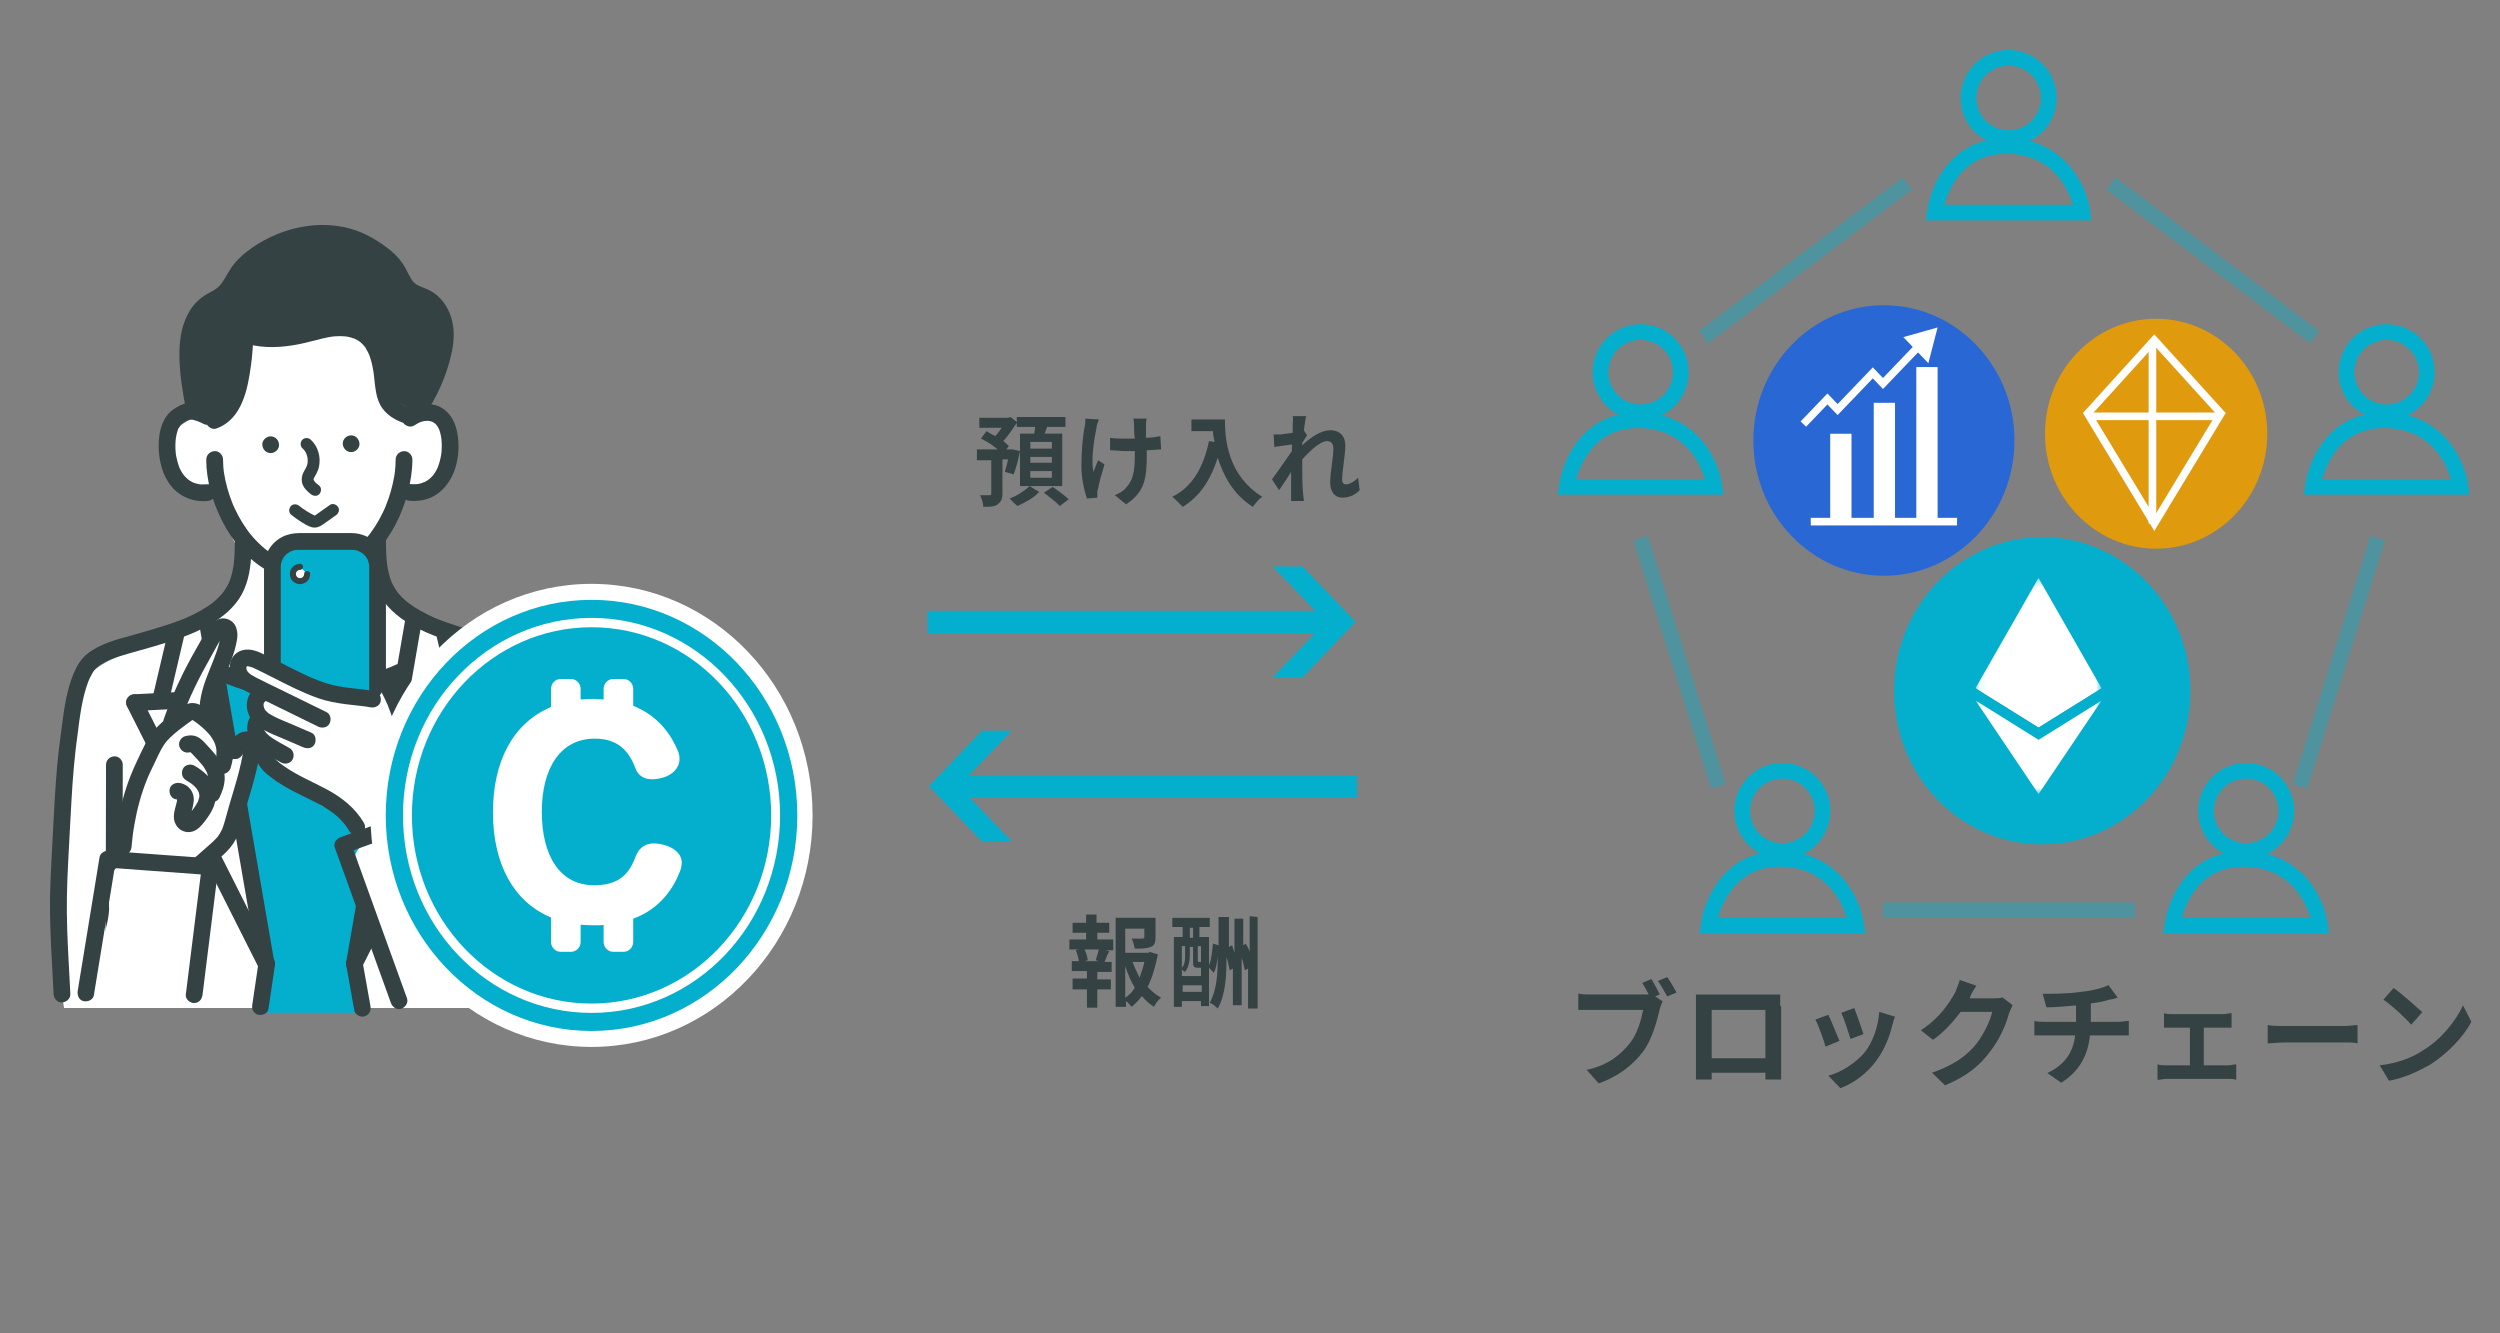<svg width="300" height="160" viewBox="0 0 300 160" fill="none" xmlns="http://www.w3.org/2000/svg">
<rect x="0" y="0" width="300" height="160" fill="#808080" stroke="none"/>
<path d="M126.225 53.831H123.641V53.032H126.225V53.831ZM126.225 55.529H123.641V54.83H126.225V55.529ZM126.225 57.326H123.641V56.527H126.225V57.326ZM121.632 56.926C121.919 56.228 122.206 55.129 122.397 54.131L121.536 53.931H121.345H120.771L121.058 53.532C120.867 53.332 120.675 53.132 120.388 52.933C120.962 52.334 121.536 51.435 122.015 50.736V51.235H124.216C124.216 51.535 124.12 51.734 124.12 52.034H122.397V58.324H127.469V52.034H125.364C125.459 51.734 125.555 51.535 125.651 51.235H127.852V50.037H122.015V50.636L121.249 50.037L120.962 50.137H117.518V51.335H120.197C120.005 51.635 119.718 52.034 119.431 52.334C119.048 52.134 118.666 51.934 118.379 51.734L117.709 52.633C118.379 52.933 119.144 53.432 119.718 53.931H117.23V55.229H118.953V59.223C118.953 59.323 118.953 59.423 118.761 59.423C118.57 59.423 118.092 59.423 117.613 59.423C117.805 59.822 117.996 60.421 117.996 60.821C118.761 60.821 119.336 60.821 119.718 60.521C120.101 60.221 120.292 59.922 120.292 59.223V55.129H120.962C120.867 55.728 120.675 56.228 120.579 56.627L121.632 56.926ZM123.546 58.324C123.067 58.824 122.015 59.523 121.154 59.822C121.441 60.121 121.823 60.521 122.11 60.721C122.972 60.321 124.12 59.722 124.694 59.023L123.546 58.324ZM125.268 59.123C125.938 59.622 126.799 60.321 127.182 60.721L128.234 59.922C127.756 59.423 126.895 58.824 126.321 58.424L125.268 59.123Z" fill="#344244"/>
<path d="M130.244 50.236C130.244 50.536 130.244 50.935 130.148 51.235C129.957 52.233 129.766 54.031 129.766 55.928C129.766 57.425 130.148 59.023 130.435 59.822L131.679 59.722C131.679 59.522 131.679 59.322 131.679 59.222C131.679 59.123 131.679 58.823 131.775 58.623C131.871 57.925 132.253 56.726 132.541 55.728L131.775 55.229C131.584 55.628 131.392 56.227 131.201 56.627C130.914 55.129 131.297 52.633 131.584 51.335C131.584 51.035 131.775 50.636 131.871 50.336L130.244 50.236ZM139.238 52.333C138.76 52.433 138.186 52.533 137.516 52.533C137.516 51.934 137.516 51.235 137.516 51.035C137.516 50.736 137.516 50.536 137.612 50.236H135.985C136.081 50.436 136.081 50.835 136.081 51.035C136.081 51.335 136.081 51.934 136.177 52.633C135.698 52.633 135.315 52.633 134.933 52.633C134.359 52.633 133.784 52.633 133.21 52.533V54.031C133.784 54.031 134.454 54.13 134.933 54.13C135.315 54.13 135.794 54.13 136.177 54.13V54.53C136.177 56.527 135.985 57.625 135.124 58.523C134.837 58.923 134.263 59.222 133.784 59.422L135.124 60.52C137.42 59.023 137.612 57.325 137.612 54.53V54.031C138.282 54.031 138.856 53.931 139.334 53.931L139.238 52.333Z" fill="#344244"/>
<path d="M142.972 50.236V51.734H145.556C145.556 52.133 145.651 52.533 145.747 53.032L145.077 52.932C144.408 56.127 143.068 58.424 140.676 59.622C141.059 59.921 141.633 60.52 141.92 60.82C143.929 59.622 145.269 57.625 146.13 54.929C146.8 57.026 147.948 59.322 150.34 60.82C150.627 60.421 151.106 59.822 151.488 59.622C147.278 57.026 146.991 52.633 146.991 50.336H142.972V50.236Z" fill="#344244"/>
<path d="M162.971 57.324C162.492 57.823 161.918 58.123 161.535 58.123C161.248 58.123 161.057 57.923 161.057 57.624C161.057 56.425 161.44 54.628 161.44 53.43C161.44 52.432 160.866 51.633 159.622 51.633C158.474 51.633 157.23 52.532 156.273 53.43C156.273 53.33 156.273 53.23 156.273 53.131C156.464 52.831 156.751 52.432 156.847 52.232L156.464 51.633C156.56 50.934 156.656 50.235 156.751 49.935H155.125C155.22 50.335 155.125 50.635 155.125 51.034C155.125 51.134 155.125 51.533 155.125 51.932C154.646 52.032 154.168 52.032 153.785 52.132C153.402 52.132 153.115 52.132 152.828 52.132L152.924 53.63C153.594 53.53 154.455 53.43 155.029 53.33V54.129C154.359 55.127 153.211 56.725 152.637 57.524L153.498 58.822C153.881 58.223 154.455 57.424 154.933 56.625C154.933 57.624 154.933 58.323 154.933 59.221C154.933 59.421 154.933 59.82 154.933 60.12H156.464C156.464 59.82 156.368 59.421 156.368 59.221C156.273 58.123 156.273 57.124 156.273 56.126C156.273 55.827 156.273 55.527 156.273 55.127C157.23 54.029 158.474 52.931 159.239 52.931C159.717 52.931 160.005 53.23 160.005 53.83C160.005 54.928 159.622 56.625 159.622 57.923C159.622 59.022 160.196 59.72 161.057 59.72C162.014 59.72 162.684 59.321 163.162 58.822L162.971 57.324Z" fill="#344244"/>
<path d="M111.301 75.96H151.615H157.824L152.721 81.285H156.293L162.672 74.629L156.293 67.973H152.721L157.824 73.298H151.615H111.301V75.96Z" fill="#04AFCD"/>
<path d="M162.84 95.665H122.525H116.317L121.42 100.99H117.848L111.469 94.334L117.848 87.678H121.42L116.317 93.003H122.525H162.84V95.665Z" fill="#04AFCD"/>
<path d="M131.868 115.332H130.146L130.529 115.232C130.529 114.932 130.338 114.333 130.146 113.934H131.868C131.773 114.333 131.581 114.832 131.486 115.232L131.868 115.332ZM131.581 111.937H133.112V110.739H131.581V109.74H130.338V110.739H128.711V111.937H130.338V112.736H128.328V113.934H129.476L129.094 114.034C129.285 114.433 129.381 114.932 129.476 115.332H128.615V116.53H130.433V117.428H128.711V118.726H130.433V120.923H131.677V118.726H133.304V117.528H131.677V116.63H133.399V115.431H132.538C132.73 115.032 132.825 114.633 133.112 114.133L132.634 114.034H133.591V112.736H131.677V111.937H131.581ZM135.026 115.931C135.313 116.829 135.696 117.728 136.174 118.527C135.887 119.026 135.505 119.425 135.026 119.725V115.931ZM137.323 115.431C137.227 116.031 136.94 116.729 136.748 117.329C136.461 116.729 136.174 116.13 135.887 115.431H137.323ZM137.992 114.233L137.801 114.333H135.026V111.438H137.323V112.436C137.323 112.536 137.227 112.636 137.131 112.636C136.94 112.636 136.366 112.636 135.792 112.636C135.983 112.935 136.079 113.435 136.174 113.834C137.036 113.834 137.61 113.834 138.088 113.634C138.566 113.435 138.662 113.135 138.662 112.436V110.14H133.878V120.823H135.122V120.124C135.409 120.324 135.6 120.623 135.792 120.823C136.27 120.424 136.653 120.024 137.036 119.525C137.418 120.024 137.897 120.424 138.471 120.823C138.662 120.424 139.045 119.925 139.332 119.725C138.758 119.425 138.184 118.926 137.705 118.427C138.279 117.329 138.662 115.931 138.949 114.533L137.992 114.233Z" fill="#344244"/>
<path d="M141.92 119.027V118.229H144.216V119.027H141.92ZM142.207 113.636V114.634C142.207 115.133 142.207 115.732 141.824 116.132V113.536H142.207V113.636ZM142.781 111.339H143.164V112.537H142.781V111.339ZM144.12 115.433H143.833C143.738 115.433 143.738 115.433 143.738 115.233V113.536H144.12V115.433ZM142.781 113.636H143.164V115.333C143.164 116.032 143.259 116.132 143.833 116.132H144.12V117.13H141.824V116.332C141.92 116.431 142.111 116.631 142.207 116.631C142.685 116.032 142.781 115.133 142.781 114.534V113.636ZM149.957 109.941V114.235C149.862 113.835 149.67 113.536 149.479 113.236L149.192 113.436V110.241H148.139V114.335C148.044 114.035 147.948 113.736 147.852 113.436L147.469 113.636V110.041H146.226V113.436L145.556 113.236C145.46 114.135 145.364 115.233 145.077 115.832V112.438H143.929V111.239H145.173V110.141H140.676V111.239H141.92V112.438H140.867V120.825H141.824V120.126H144.12V120.725H145.077V116.132L145.651 116.731C145.938 116.232 146.034 115.533 146.13 114.834C146.13 116.831 146.034 118.728 145.173 120.325C145.46 120.425 145.938 120.825 146.13 121.024C147.087 119.327 147.182 117.03 147.182 114.834C147.374 115.433 147.469 116.032 147.565 116.431L147.948 116.232V120.625H149V114.934C149.192 115.433 149.287 116.032 149.383 116.431L149.766 116.232V121.024H150.914V110.041L149.957 109.941Z" fill="#344244"/>
<g opacity="0.4">
<path d="M277.761 40.452L253.316 22.018" stroke="#04AFCD" stroke-width="1.825" stroke-miterlimit="10"/>
<path d="M275.988 94.367L285.322 64.57" stroke="#04AFCD" stroke-width="1.825" stroke-miterlimit="10"/>
<path d="M225.984 109.205H256.207" stroke="#04AFCD" stroke-width="1.825" stroke-miterlimit="10"/>
<path d="M196.875 64.57L206.208 94.367" stroke="#04AFCD" stroke-width="1.825" stroke-miterlimit="10"/>
<path d="M228.878 22.018L204.434 40.452" stroke="#04AFCD" stroke-width="1.825" stroke-miterlimit="10"/>
</g>
<path d="M199.176 119.339C198.954 118.875 198.51 118.064 198.176 117.484L197.065 117.948C197.287 118.295 197.621 118.875 197.843 119.339C197.621 119.339 197.398 119.339 197.176 119.339H190.954C190.51 119.339 189.732 119.339 189.398 119.223V121.194C189.732 121.194 190.398 121.194 190.954 121.194H197.176C196.954 122.353 196.51 123.977 195.621 125.136C194.51 126.527 193.065 127.803 190.398 128.382L191.843 130.006C194.176 129.194 195.954 127.803 197.176 126.179C198.287 124.672 198.843 122.469 199.176 121.078C199.287 120.73 199.398 120.382 199.51 120.151L198.621 119.571L199.176 119.339ZM198.954 117.716C199.287 118.179 199.732 118.991 200.065 119.571L201.176 119.107C200.954 118.643 200.398 117.716 200.065 117.252L198.954 117.716Z" fill="#344244"/>
<path d="M211.849 121.195V126.992H205.405V121.195H211.849ZM213.627 120.731C213.627 120.267 213.627 119.804 213.627 119.34C213.182 119.34 212.627 119.34 212.293 119.34H204.96C204.627 119.34 204.071 119.34 203.516 119.34C203.516 119.688 203.516 120.267 203.516 120.731V127.572C203.516 128.267 203.516 129.427 203.516 129.543H205.405V128.731H211.849V129.543H213.738C213.738 129.543 213.738 128.151 213.738 127.572V120.731H213.627Z" fill="#344244"/>
<path d="M222.51 120.961L220.955 121.541C221.288 122.236 221.844 123.975 222.066 124.671L223.622 124.091C223.399 123.396 222.733 121.541 222.51 120.961ZM225.51 121.425C225.399 123.164 224.733 125.019 223.844 126.178C222.733 127.57 220.844 128.729 219.399 129.077L220.844 130.584C222.399 130.004 224.066 128.845 225.288 127.106C226.177 125.831 226.733 124.439 227.066 123.048C227.177 122.816 227.177 122.468 227.399 122.004L225.51 121.425ZM219.399 121.773L217.844 122.352C218.177 122.932 218.844 124.787 219.066 125.599L220.733 124.903C220.399 124.091 219.733 122.468 219.399 121.773Z" fill="#344244"/>
<path d="M240.286 119.685C239.952 119.801 239.508 119.801 239.174 119.801H236.397V119.685C236.508 119.337 236.841 118.757 237.174 118.293L235.174 117.598C235.063 118.061 234.73 118.757 234.619 119.105C233.952 120.264 232.841 122.119 230.508 123.627L231.952 124.786C233.286 123.859 234.397 122.583 235.286 121.424H239.063C238.841 122.467 238.063 124.09 237.174 125.25C236.063 126.641 234.508 127.801 231.841 128.728L233.397 130.235C235.952 129.192 237.508 127.916 238.73 126.293C239.952 124.786 240.73 122.931 241.063 121.656C241.174 121.308 241.397 120.96 241.508 120.612L240.286 119.685Z" fill="#344244"/>
<path d="M250.903 122.621V120.418C251.681 120.302 252.458 120.186 253.125 119.954C253.347 119.954 253.681 119.838 254.125 119.722L253.014 118.215C252.347 118.563 251.014 118.91 249.681 119.026C248.236 119.258 246.125 119.258 245.125 119.258L245.569 120.882C246.458 120.882 247.903 120.766 249.125 120.65V122.621H245.347C244.903 122.621 244.458 122.621 244.125 122.505V124.244C244.458 124.244 245.014 124.244 245.347 124.244H249.014C248.792 126.331 247.681 127.838 245.681 128.766L247.347 129.925C249.569 128.534 250.569 126.563 250.792 124.244H254.236C254.569 124.244 255.014 124.244 255.458 124.244V122.505C255.125 122.505 254.569 122.621 254.236 122.621H250.903Z" fill="#344244"/>
<path d="M264.458 127.839V123.317H266.791C267.125 123.317 267.458 123.317 267.791 123.317V121.578C267.458 121.578 267.125 121.694 266.791 121.694H260.68C260.347 121.694 259.902 121.694 259.68 121.578V123.317C260.013 123.317 260.458 123.317 260.68 123.317H262.791V127.839H260.013C259.68 127.839 259.236 127.839 258.902 127.723V129.578C259.236 129.578 259.68 129.462 260.013 129.462H267.347C267.569 129.462 268.125 129.462 268.347 129.578V127.723C268.125 127.723 267.68 127.839 267.347 127.839H264.458Z" fill="#344244"/>
<path d="M272.125 125.209C272.569 125.209 273.458 125.093 274.236 125.093H281.347C281.903 125.093 282.569 125.093 282.903 125.209V123.006C282.569 123.006 281.903 123.122 281.347 123.122H274.236C273.569 123.122 272.569 123.122 272.125 123.006V125.209Z" fill="#344244"/>
<path d="M287.233 118.562L286.011 119.954C287.011 120.649 288.678 122.157 289.344 122.968L290.678 121.461C289.9 120.765 288.233 119.258 287.233 118.562ZM285.566 127.838L286.678 129.693C288.566 129.345 290.233 128.534 291.678 127.722C293.789 126.331 295.566 124.476 296.566 122.62L295.566 120.649C294.678 122.505 293.011 124.707 290.678 126.099C289.455 126.91 287.678 127.606 285.566 127.838Z" fill="#344244"/>
<path d="M226.069 69.091C234.736 69.091 241.736 61.786 241.736 52.859C241.736 43.931 234.736 36.627 226.069 36.627C217.402 36.627 210.402 43.931 210.402 52.859C210.402 61.786 217.402 69.091 226.069 69.091Z" fill="#2867D4"/>
<path d="M217.289 62.596H234.845" stroke="white" stroke-width="0.913" stroke-miterlimit="10"/>
<path d="M222.181 52.049H219.625V62.715H222.181V52.049Z" fill="white"/>
<path d="M227.403 48.336H224.848V62.713H227.403V48.336Z" fill="white"/>
<path d="M232.513 44.047H229.957V62.714H232.513V44.047Z" fill="white"/>
<path d="M216.402 50.889L219.291 47.874L220.513 49.15L224.736 44.744L225.958 46.019L230.18 41.613" stroke="white" stroke-width="0.913" stroke-miterlimit="10"/>
<path d="M232.513 39.295L228.402 40.454L231.402 43.585L232.513 39.295Z" fill="white"/>
<path d="M245.067 101.323C254.845 101.323 262.845 93.091 262.845 82.888C262.845 72.685 254.845 64.453 245.067 64.453C235.289 64.453 227.289 72.685 227.289 82.888C227.289 93.091 235.178 101.323 245.067 101.323Z" fill="#04AFCD"/>
<path d="M258.736 65.844C266.069 65.844 272.069 59.699 272.069 52.047C272.069 44.395 266.069 38.25 258.736 38.25C251.402 38.25 245.402 44.395 245.402 52.047C245.402 59.699 251.402 65.844 258.736 65.844Z" fill="#E09A0D"/>
<path d="M258.516 40.803L250.516 49.614L258.516 62.832L266.516 49.614L258.516 40.803Z" stroke="white" stroke-width="0.913" stroke-miterlimit="10"/>
<path d="M250.625 49.959H266.514" stroke="white" stroke-width="0.913" stroke-miterlimit="10"/>
<path d="M258.293 40.803V62.832" stroke="white" stroke-width="0.913" stroke-miterlimit="10"/>
<mask id="mask0_1866_1985" style="mask-type:luminance" maskUnits="userSpaceOnUse" x="237" y="69" width="16" height="27">
<path d="M252.174 69.352H237.074V95.29H252.174V69.352Z" fill="white"/>
</mask>
<g mask="url(#mask0_1866_1985)">
<path d="M244.619 69.352L244.453 69.942V87.094L244.619 87.268L252.166 82.563L244.619 69.352Z" fill="white"/>
<path d="M244.622 69.352L237.074 82.563L244.622 87.268V69.352Z" fill="white"/>
<path d="M244.625 88.778L244.531 88.897V95.007L244.625 95.295L252.178 84.076L244.625 88.781V88.778Z" fill="white"/>
<path d="M244.622 95.29V88.773L237.074 84.068L244.622 95.287V95.29Z" fill="white"/>
<path d="M244.621 87.27L252.169 82.565L244.621 78.947V87.272V87.27Z" fill="white"/>
<path d="M237.074 82.562L244.622 87.267V78.941L237.074 82.559V82.562Z" fill="white"/>
</g>
<path d="M232.174 25.507C232.358 24.219 232.903 22.487 233.974 20.964C235.306 19.07 237.434 17.516 240.749 17.516C244.105 17.516 246.381 18.963 247.841 20.792C249.047 22.303 249.692 24.075 249.893 25.507H232.174Z" stroke="#04AFCD" stroke-width="1.88"/>
<circle cx="241.036" cy="11.758" r="4.818" stroke="#04AFCD" stroke-width="1.88"/>
<path d="M188.014 58.412C188.198 57.123 188.742 55.391 189.814 53.868C191.146 51.974 193.274 50.421 196.589 50.421C199.945 50.421 202.221 51.867 203.681 53.696C204.887 55.207 205.532 56.979 205.733 58.412H188.014Z" stroke="#04AFCD" stroke-width="1.88"/>
<circle cx="196.875" cy="44.663" r="4.818" stroke="#04AFCD" stroke-width="1.88"/>
<path d="M205.021 111.056C205.206 109.768 205.75 108.036 206.821 106.513C208.154 104.619 210.282 103.065 213.597 103.065C216.952 103.065 219.229 104.511 220.689 106.34C221.895 107.852 222.54 109.624 222.741 111.056H205.021Z" stroke="#04AFCD" stroke-width="1.88"/>
<circle cx="213.883" cy="97.307" r="4.818" stroke="#04AFCD" stroke-width="1.88"/>
<path d="M260.678 111.056C260.862 109.768 261.406 108.036 262.478 106.513C263.81 104.619 265.938 103.065 269.253 103.065C272.609 103.065 274.885 104.511 276.345 106.34C277.551 107.852 278.196 109.624 278.397 111.056H260.678Z" stroke="#04AFCD" stroke-width="1.88"/>
<circle cx="269.539" cy="97.307" r="4.818" stroke="#04AFCD" stroke-width="1.88"/>
<path d="M277.537 58.412C277.721 57.123 278.266 55.391 279.337 53.868C280.67 51.974 282.798 50.421 286.113 50.421C289.468 50.421 291.745 51.867 293.204 53.696C294.41 55.207 295.055 56.979 295.256 58.412H277.537Z" stroke="#04AFCD" stroke-width="1.88"/>
<circle cx="286.399" cy="44.663" r="4.818" stroke="#04AFCD" stroke-width="1.88"/>
<g clip-path="url(#clip0_1866_1985)">
<path d="M28.202 71.967C28.154 72.013 28.085 72.137 28.039 72.346C28.039 72.344 28.043 72.34 28.045 72.338C28.077 72.219 28.135 72.093 28.204 71.967H28.202Z" fill="white"/>
<path d="M68.829 98.769C68.59 95.303 68.154 91.679 67.217 88.243C66.664 86.685 66.002 85.172 65.176 83.748C65.17 83.649 65.162 83.549 65.151 83.448C64.692 79.648 61.067 77.121 57.471 77.537C57.407 77.529 57.342 77.521 57.276 77.519C56.794 77.338 56.305 77.167 55.807 77.01C54.011 76.442 52.231 75.873 50.555 74.993C50.395 74.908 50.138 74.803 49.989 74.684C49.999 74.692 50.004 74.696 50.012 74.704C49.939 74.648 49.874 74.6 49.834 74.573C49.473 74.34 49.119 74.095 48.773 73.84C47.906 73.201 47.095 72.493 46.33 71.736C45.877 71.288 46.322 69.807 45.59 69.694C45.634 67.841 44.593 67.2 44.861 65.362C46.296 63.272 47.311 60.934 47.887 58.484C50.31 58.961 52.602 57.246 53.466 55.021C54.285 52.919 53.445 50.561 51.408 49.569C50.978 49.361 50.532 49.225 50.085 49.156C50.047 48.737 49.935 48.314 49.744 47.904C48.17 44.525 46.154 41.338 43.681 38.547C42.191 36.865 39.508 36.195 37.645 37.764C36.956 38.344 36.438 39.16 36.168 40.042C34.462 39.64 32.679 39.665 31.187 40.347C28.76 41.455 27.358 44.33 28.336 46.874C28.267 46.951 28.198 47.023 28.129 47.1C27.28 48.069 26.471 49.064 25.717 50.105C23.617 49.56 20.96 50.766 20.427 53.124C20.088 54.621 20.377 56.604 21.293 57.849C22.441 59.409 24.384 59.332 25.817 58.406C25.905 58.775 25.996 59.143 26.092 59.51C26.105 59.64 26.117 59.77 26.126 59.901C26.14 60.253 26.157 60.603 26.182 60.955C26.234 61.667 26.572 62.207 27.052 62.567C27.668 64.217 28.447 65.795 29.456 67.24C29.412 67.571 29.366 67.9 29.315 68.231C29.254 68.622 29.185 69.01 29.106 69.397C29.059 69.638 29.005 69.878 28.948 70.117C28.887 70.374 28.883 70.475 28.898 70.488C28.774 70.831 28.567 71.244 28.506 71.392C28.433 71.57 28.305 71.773 28.196 71.976C28.263 71.911 28.286 71.993 28.14 72.2C28.106 72.249 28.072 72.297 28.037 72.347C28.03 72.372 28.022 72.397 28.018 72.422C28.022 72.399 28.028 72.378 28.032 72.355C27.961 72.458 27.888 72.561 27.813 72.661C27.695 72.818 27.561 72.965 27.437 73.118C27.381 73.166 27.328 73.216 27.27 73.262C27.165 73.348 26.62 73.748 26.457 73.88C26.182 74.03 25.887 74.154 25.608 74.282C24.635 74.73 23.627 75.106 22.628 75.494C20.849 76.189 19.069 76.884 17.29 77.579C16.773 77.741 16.267 77.935 15.771 78.168C13.348 79.091 10.902 79.973 9.651 82.475C9.13 83.517 8.928 84.7 8.666 85.827L7.843 89.347C7.677 90.061 7.51 90.775 7.342 91.487C6.982 101.327 6.039 111.269 7.686 120.961H64.921C65.966 119.489 66.702 117.797 67.253 116.08C69.022 110.553 69.221 104.525 68.823 98.777L68.829 98.769Z" fill="white"/>
<path d="M30.951 41.427C30.951 41.427 30.947 41.446 30.945 41.456C31.117 41.335 31.075 41.325 30.951 41.427Z" fill="#344244"/>
<path d="M30.916 41.457C30.916 41.457 30.91 41.474 30.906 41.482C30.906 41.482 30.906 41.482 30.908 41.482C30.912 41.472 30.914 41.465 30.918 41.457C30.918 41.457 30.918 41.457 30.916 41.459V41.457Z" fill="#344244"/>
<path d="M50.382 35.188C49.787 34.788 49.064 34.528 48.316 34.428C48.305 34.418 48.293 34.407 48.28 34.397C47.857 34.049 48.046 33.534 47.978 33.098C47.813 32.946 47.66 32.786 47.511 32.621C47.178 32.684 46.853 31.063 46.21 31.819C46.291 31.654 46.359 31.428 46.3 31.212C46.044 30.938 45.768 30.678 45.453 30.452C44.332 29.648 43.029 29.083 41.897 28.285C41.828 28.237 41.781 28.186 41.738 28.132C36.693 27.296 31.584 29.572 28.464 33.224C28.439 33.253 28.422 33.276 28.403 33.297C28.233 33.427 28.065 33.559 27.887 33.681C27.481 33.957 27.055 34.204 26.636 34.464C26.475 34.564 26.314 34.669 26.156 34.776C24.62 36.258 23.333 37.992 22.533 39.905C22.529 39.914 22.524 39.922 22.52 39.929C22.355 40.599 22.246 41.285 22.16 41.974C22.319 43.469 22.351 44.975 22.573 46.459C22.751 47.213 22.998 47.952 23.281 48.687C23.88 49.196 24.633 49.545 25.498 49.619C26.351 49.694 27.213 49.545 27.971 49.212C28.353 47.152 28.92 45.133 29.618 43.147C29.623 42.864 29.654 42.585 29.736 42.311C29.775 42.186 29.826 42.075 29.884 41.972C30.004 41.574 30.234 41.214 30.607 40.971C30.997 40.718 31.494 40.691 31.945 40.785C32.211 40.841 32.395 41.025 32.473 41.245C32.906 41.27 33.355 41.266 33.828 41.245C34.99 41.191 36.148 40.919 37.251 40.588C38.303 40.272 39.275 39.807 40.17 39.237C40.445 39.062 40.818 39.103 41.035 39.336C41.035 39.336 41.036 39.338 41.038 39.34C41.052 39.353 41.063 39.369 41.077 39.382C42.238 39.33 43.314 39.876 43.888 40.938C44.2 41.204 44.46 41.532 44.661 41.892C44.841 41.966 44.996 42.108 45.086 42.328C45.506 43.36 45.682 44.441 45.7 45.55C45.784 45.866 45.851 46.187 45.9 46.507C46.111 46.666 46.329 46.813 46.556 46.941C46.564 46.949 46.572 46.957 46.579 46.964C46.883 47.468 47.299 47.922 47.744 48.237C48.58 48.833 49.867 49.2 50.925 49.03C50.984 49.02 51.044 49.007 51.103 48.993C51.118 48.93 51.137 48.867 51.174 48.802C51.547 48.13 51.987 47.498 52.449 46.878C53.092 44.522 53.419 42.117 53.515 39.686C53.058 37.943 52.13 36.359 50.38 35.182L50.382 35.188Z" fill="#344244"/>
<path d="M32.327 113.86C32.348 113.939 32.377 114.013 32.408 114.086C32.144 115.916 31.801 117.735 31.379 119.538C31.237 120.145 31.411 120.822 31.773 121.393C31.863 121.423 31.945 121.473 32.017 121.54H42.612C43.075 120.952 43.323 120.194 43.184 119.482C43.1 119.052 43.006 118.621 42.908 118.192C42.861 116.835 42.813 115.48 42.765 114.122C43.473 113.705 44.008 113.003 44.075 112.16C44.825 102.782 46.3 93.479 48.486 84.329C49 82.177 46.479 80.665 44.668 81.377C41.065 82.792 37.306 83.085 33.441 82.311C32.802 82.183 32.165 82.346 31.631 82.685C31.57 82.668 31.507 82.65 31.446 82.633C31.402 82.624 31.36 82.616 31.314 82.614C30.964 82.551 30.627 82.576 30.298 82.679C30.088 82.539 29.875 82.388 29.652 82.214C28.177 81.069 26.551 81.718 25.734 82.915C26.457 85.581 27.096 88.269 27.819 90.933C28.737 93.713 29.244 96.546 29.707 99.62C30.426 104.409 31.008 109.189 32.325 113.862L32.327 113.86Z" fill="#04AFCD"/>
<path d="M25.423 49.125C24.398 48.616 23.172 48.078 22.016 48.486C21.492 48.671 21.016 48.958 20.582 49.303C20.014 49.755 19.648 50.398 19.404 51.072C19.165 51.73 19.078 52.458 19.044 53.153C19.006 53.964 19.092 54.789 19.27 55.58C19.536 56.765 20.066 57.927 20.951 58.778C22.003 59.791 23.447 60.256 24.895 60.118C25.417 60.069 25.926 59.691 25.899 59.113C25.876 58.612 25.455 58.055 24.895 58.108C24.629 58.133 24.361 58.143 24.094 58.126C24.078 58.126 23.891 58.118 23.889 58.106L24.023 58.126C23.979 58.12 23.935 58.112 23.891 58.105C23.763 58.082 23.637 58.053 23.512 58.017C23.411 57.988 23.313 57.952 23.214 57.917C23.003 57.846 23.422 58.02 23.225 57.923C23.17 57.896 23.114 57.871 23.061 57.842C22.971 57.796 22.885 57.747 22.799 57.693C22.749 57.66 22.697 57.628 22.649 57.593C22.617 57.571 22.584 57.548 22.552 57.525C22.669 57.617 22.697 57.638 22.638 57.592C22.485 57.45 22.328 57.322 22.187 57.167C22.146 57.123 22.108 57.079 22.07 57.033C22.007 56.958 21.974 56.834 22.079 57.052C22.03 56.952 21.938 56.855 21.877 56.761C21.76 56.577 21.655 56.386 21.563 56.188C21.538 56.135 21.519 56.077 21.49 56.026C21.609 56.236 21.548 56.167 21.525 56.1C21.469 55.951 21.416 55.802 21.37 55.649C21.278 55.35 21.203 55.046 21.146 54.737C21.133 54.665 21.121 54.592 21.108 54.517C21.056 54.228 21.123 54.724 21.096 54.433C21.079 54.257 21.062 54.081 21.054 53.903C21.039 53.577 21.045 53.252 21.068 52.928C21.073 52.84 21.085 52.752 21.093 52.664C21.116 52.381 21.068 52.794 21.096 52.622C21.121 52.467 21.146 52.314 21.181 52.161C21.205 52.05 21.234 51.941 21.267 51.832C21.286 51.767 21.307 51.702 21.33 51.636L21.353 51.571C21.393 51.47 21.385 51.485 21.328 51.621C21.335 51.525 21.435 51.395 21.481 51.315C21.515 51.255 21.552 51.196 21.588 51.139C21.613 51.1 21.64 51.062 21.666 51.026C21.642 51.056 21.619 51.089 21.594 51.12C21.611 51.022 21.819 50.882 21.888 50.815C22.053 50.654 21.762 50.892 21.886 50.815C21.932 50.786 21.976 50.754 22.02 50.725C22.175 50.626 22.334 50.528 22.498 50.446C22.535 50.428 22.583 50.413 22.613 50.39C22.422 50.526 22.418 50.465 22.527 50.428C22.619 50.398 22.711 50.373 22.804 50.35C22.831 50.344 22.862 50.344 22.887 50.335C22.619 50.43 22.701 50.356 22.833 50.352C22.927 50.348 23.019 50.363 23.11 50.363C22.82 50.367 22.946 50.339 23.045 50.358C23.109 50.369 23.172 50.383 23.235 50.398C23.365 50.43 23.493 50.471 23.619 50.515C23.684 50.538 23.749 50.562 23.814 50.587C23.868 50.608 24.084 50.679 23.855 50.603C24.044 50.666 24.226 50.773 24.403 50.861C24.874 51.095 25.513 51.003 25.777 50.501C26.016 50.048 25.918 49.376 25.417 49.127L25.423 49.125Z" fill="#344244"/>
<path d="M32.482 54.371C33.008 54.371 33.511 53.91 33.486 53.366C33.461 52.823 33.044 52.361 32.482 52.361C31.956 52.361 31.453 52.823 31.477 53.366C31.502 53.91 31.919 54.371 32.482 54.371Z" fill="#344244"/>
<path d="M42.134 54.252C42.66 54.252 43.163 53.791 43.138 53.247C43.113 52.703 42.696 52.242 42.134 52.242C41.608 52.242 41.105 52.703 41.13 53.247C41.155 53.791 41.572 54.252 42.134 54.252Z" fill="#344244"/>
<path d="M24.746 55.144C24.752 57.666 25.503 60.198 26.62 62.44C27.858 64.921 29.742 67.198 32.2 68.538C33.724 69.369 35.421 69.809 37.156 69.852V67.842H37.081V69.852C40.136 69.842 42.982 68.556 45.072 66.337C46.956 64.337 48.234 61.777 48.93 59.13C49.27 57.836 49.483 56.484 49.487 55.142C49.487 54.616 49.024 54.113 48.483 54.138C47.937 54.162 47.48 54.58 47.478 55.142C47.478 55.656 47.442 56.167 47.381 56.676C47.369 56.766 47.314 57.015 47.385 56.66C47.373 56.722 47.367 56.785 47.358 56.846C47.337 56.988 47.314 57.128 47.289 57.267C47.237 57.556 47.178 57.843 47.111 58.131C46.975 58.713 46.809 59.289 46.614 59.853C46.511 60.154 46.4 60.451 46.279 60.745C46.266 60.778 46.252 60.811 46.239 60.845C46.178 60.994 46.275 60.761 46.279 60.753C46.247 60.826 46.216 60.901 46.184 60.975C46.115 61.132 46.044 61.287 45.969 61.44C45.696 62.013 45.39 62.572 45.049 63.106C44.873 63.383 44.688 63.653 44.495 63.917C44.451 63.977 44.407 64.034 44.363 64.094C44.265 64.222 44.412 64.028 44.42 64.021C44.397 64.048 44.374 64.078 44.353 64.107C44.246 64.243 44.135 64.377 44.022 64.507C43.599 64.997 43.139 65.454 42.641 65.868C42.586 65.914 42.528 65.96 42.471 66.006C42.263 66.172 42.618 65.899 42.437 66.033C42.304 66.13 42.171 66.228 42.035 66.32C41.769 66.5 41.494 66.668 41.211 66.821C41.048 66.909 40.882 66.994 40.713 67.072C40.629 67.112 40.543 67.149 40.459 67.187C40.31 67.254 40.532 67.154 40.543 67.15C40.489 67.168 40.438 67.193 40.386 67.214C40.03 67.353 39.665 67.47 39.296 67.566C39.106 67.614 38.915 67.658 38.722 67.694C38.624 67.713 38.527 67.731 38.428 67.746C38.387 67.752 38.347 67.757 38.309 67.765C38.116 67.796 38.546 67.738 38.336 67.761C37.921 67.807 37.506 67.834 37.087 67.836C36.561 67.836 36.058 68.297 36.083 68.841C36.107 69.385 36.524 69.846 37.087 69.846H37.161C37.687 69.846 38.19 69.385 38.166 68.841C38.141 68.286 37.724 67.849 37.161 67.836C36.983 67.832 36.804 67.824 36.626 67.811C36.544 67.805 36.461 67.798 36.379 67.79C36.327 67.784 36.278 67.78 36.226 67.775C36.186 67.771 36.002 67.744 36.178 67.771C36.364 67.798 36.077 67.755 36.041 67.75C35.951 67.734 35.863 67.719 35.775 67.702C35.599 67.669 35.425 67.631 35.252 67.587C34.931 67.507 34.615 67.411 34.306 67.298C34.233 67.271 34.162 67.244 34.09 67.216C34.053 67.202 34.019 67.187 33.982 67.174C33.829 67.114 34.051 67.202 34.065 67.208C33.912 67.131 33.753 67.07 33.598 66.994C33.007 66.703 32.452 66.35 31.922 65.958C31.871 65.92 31.792 65.837 31.993 66.012C31.965 65.987 31.934 65.966 31.905 65.943C31.846 65.897 31.789 65.849 31.731 65.801C31.601 65.694 31.475 65.583 31.351 65.47C31.115 65.255 30.888 65.033 30.67 64.802C30.444 64.564 30.23 64.317 30.023 64.063C29.975 64.005 29.93 63.946 29.884 63.887C29.84 63.831 29.765 63.707 29.92 63.935C29.899 63.904 29.874 63.875 29.853 63.845C29.752 63.711 29.652 63.573 29.556 63.435C29.193 62.916 28.864 62.373 28.566 61.814C28.415 61.528 28.271 61.239 28.135 60.947C28.07 60.805 28.007 60.663 27.946 60.52C27.879 60.367 28.04 60.749 27.942 60.508C27.908 60.424 27.873 60.34 27.841 60.255C27.621 59.697 27.43 59.126 27.271 58.546C27.099 57.924 26.961 57.29 26.865 56.651C26.861 56.62 26.856 56.588 26.852 56.557C26.825 56.385 26.884 56.821 26.863 56.638C26.856 56.569 26.846 56.5 26.839 56.431C26.823 56.287 26.808 56.144 26.798 56.002C26.776 55.715 26.764 55.426 26.764 55.139C26.764 54.612 26.303 54.109 25.76 54.134C25.217 54.159 24.754 54.576 24.756 55.139L24.746 55.144Z" fill="#344244"/>
<path d="M49.716 51.053C49.836 50.975 49.959 50.898 50.085 50.829C50.16 50.789 50.234 50.755 50.309 50.715C50.347 50.695 50.481 50.623 50.294 50.717C50.408 50.657 50.546 50.623 50.67 50.586C50.732 50.569 50.795 50.552 50.858 50.538C50.894 50.529 50.932 50.521 50.971 50.516C51.085 50.496 51.07 50.496 50.927 50.516C51.007 50.546 51.206 50.494 51.294 50.496C51.342 50.496 51.389 50.502 51.439 50.502C51.68 50.502 51.223 50.449 51.456 50.502C51.571 50.529 51.684 50.561 51.799 50.59C51.856 50.605 51.975 50.613 51.757 50.565C51.822 50.579 51.891 50.628 51.95 50.661C52.015 50.697 52.074 50.737 52.137 50.776C52.3 50.877 52.126 50.757 52.111 50.751C52.199 50.782 52.304 50.925 52.369 50.996C52.384 51.013 52.399 51.03 52.415 51.048C52.484 51.132 52.476 51.118 52.388 51.007C52.411 51.023 52.457 51.103 52.466 51.12C52.543 51.235 52.61 51.356 52.669 51.478C52.681 51.501 52.725 51.572 52.727 51.603C52.709 51.565 52.694 51.528 52.679 51.49C52.696 51.532 52.711 51.576 52.727 51.618C52.765 51.725 52.797 51.834 52.828 51.945C52.857 52.054 52.883 52.166 52.904 52.277C52.914 52.321 52.922 52.365 52.929 52.409C52.935 52.441 52.975 52.728 52.962 52.604C52.943 52.449 52.975 52.738 52.975 52.734C52.981 52.793 52.987 52.853 52.99 52.91C53.002 53.058 53.008 53.205 53.011 53.352C53.017 53.678 53.004 54.003 52.971 54.327C52.971 54.323 52.937 54.612 52.958 54.457C52.979 54.302 52.935 54.591 52.937 54.587C52.912 54.734 52.883 54.88 52.851 55.023C52.786 55.315 52.705 55.603 52.606 55.885C52.579 55.963 52.526 56.053 52.512 56.136C52.547 55.91 52.566 56.013 52.52 56.115C52.503 56.151 52.487 56.187 52.47 56.222C52.377 56.417 52.269 56.608 52.149 56.788C52.097 56.867 52.019 56.947 51.979 57.03C52.065 56.853 52.082 56.901 52.026 56.967C51.988 57.011 51.95 57.056 51.912 57.1C51.774 57.255 51.623 57.395 51.466 57.531C51.374 57.612 51.342 57.556 51.506 57.502C51.456 57.52 51.405 57.575 51.361 57.606C51.261 57.673 51.158 57.734 51.053 57.791C51.009 57.816 50.963 57.839 50.917 57.86C50.89 57.874 50.862 57.887 50.835 57.899C50.737 57.943 50.76 57.933 50.906 57.87C50.829 57.858 50.657 57.96 50.578 57.983C50.466 58.017 50.349 58.044 50.234 58.067C50.221 58.069 50.039 58.098 50.039 58.102C50.041 58.081 50.295 58.075 50.035 58.096C49.745 58.119 49.454 58.111 49.165 58.084C48.641 58.035 48.138 58.582 48.161 59.089C48.188 59.677 48.603 60.041 49.165 60.094C50.309 60.203 51.531 59.949 52.474 59.271C53.396 58.609 54.031 57.715 54.452 56.668C54.962 55.389 55.127 53.919 54.968 52.554C54.809 51.197 54.375 49.903 53.218 49.08C51.852 48.107 50.032 48.446 48.71 49.311C48.27 49.599 48.046 50.215 48.35 50.686C48.633 51.124 49.253 51.354 49.724 51.046L49.716 51.053Z" fill="#344244"/>
<path d="M48.719 73.826C48.656 74.195 48.59 74.564 48.527 74.936C48.353 75.943 48.181 76.95 48.007 77.954C47.751 79.444 47.495 80.931 47.238 82.42C46.925 84.237 46.613 86.054 46.299 87.87C45.955 89.869 45.611 91.867 45.266 93.864C44.92 95.874 44.574 97.882 44.228 99.892C43.904 101.766 43.583 103.638 43.26 105.512C42.986 107.095 42.715 108.678 42.441 110.261C42.244 111.4 42.049 112.537 41.852 113.676C41.758 114.216 41.665 114.754 41.573 115.296C41.569 115.319 41.565 115.342 41.561 115.365C41.473 115.881 41.699 116.473 42.263 116.601C42.751 116.712 43.403 116.454 43.499 115.899C43.562 115.529 43.627 115.16 43.69 114.788C43.864 113.781 44.036 112.775 44.211 111.77C44.467 110.28 44.723 108.793 44.979 107.304C45.293 105.487 45.605 103.67 45.919 101.854C46.263 99.855 46.607 97.857 46.951 95.86C47.297 93.85 47.644 91.842 47.99 89.832C48.313 87.958 48.635 86.086 48.958 84.212C49.231 82.629 49.503 81.046 49.776 79.463L50.365 76.048C50.459 75.508 50.553 74.97 50.645 74.428C50.649 74.406 50.652 74.382 50.656 74.359C50.744 73.843 50.519 73.251 49.954 73.123C49.467 73.012 48.814 73.27 48.719 73.826Z" fill="#344244"/>
<path d="M12.723 91.764C12.723 95.261 12.714 98.758 12.7 102.256C12.687 105.581 12.672 108.906 12.664 112.231C12.658 114.258 12.656 116.283 12.656 118.31C12.656 118.837 13.117 119.34 13.66 119.315C14.204 119.29 14.665 118.873 14.665 118.31C14.665 114.813 14.674 111.316 14.688 107.818C14.701 104.493 14.716 101.168 14.724 97.843C14.73 95.816 14.732 93.791 14.732 91.764C14.732 91.237 14.271 90.734 13.727 90.759C13.184 90.784 12.723 91.201 12.723 91.764Z" fill="#344244"/>
<path d="M58.715 91.764C58.715 95.261 58.721 98.758 58.728 102.256C58.736 105.581 58.743 108.906 58.747 112.231C58.751 114.258 58.751 116.283 58.751 118.31C58.751 118.837 59.212 119.34 59.755 119.315C60.298 119.29 60.76 118.873 60.76 118.31C60.76 114.813 60.754 111.316 60.746 107.818C60.739 104.493 60.731 101.168 60.727 97.843C60.723 95.816 60.723 93.791 60.723 91.764C60.723 91.237 60.262 90.734 59.719 90.759C59.176 90.784 58.715 91.201 58.715 91.764Z" fill="#344244"/>
<path d="M65.884 120.227C67.075 118.342 67.934 116.251 68.303 114.048C68.665 111.897 68.642 109.722 68.54 107.551C68.418 104.912 68.263 102.274 68.124 99.636C67.976 96.858 67.848 94.079 67.576 91.311C67.51 90.627 67.433 89.946 67.347 89.264C67.32 89.05 67.291 88.836 67.261 88.621C67.234 88.42 67.293 88.864 67.261 88.618C67.255 88.568 67.248 88.518 67.242 88.47C67.209 88.214 67.177 87.959 67.144 87.703C67.001 86.558 66.855 85.411 66.645 84.276C66.452 83.233 66.205 82.189 65.817 81.2C65.434 80.225 64.964 79.261 64.153 78.57C62.617 77.258 60.593 76.763 58.688 76.246C57.6 75.951 56.517 75.624 55.439 75.294C54.842 75.112 54.245 74.921 53.656 74.714C53.377 74.617 53.099 74.515 52.824 74.408C52.671 74.349 52.518 74.289 52.367 74.226C52.306 74.201 52.244 74.177 52.185 74.152C52.352 74.222 52.095 74.111 52.063 74.098C50.986 73.623 49.951 73.053 49.004 72.352C48.964 72.322 48.861 72.232 49.031 72.373C48.993 72.343 48.955 72.312 48.918 72.281C48.826 72.207 48.735 72.13 48.647 72.052C48.476 71.902 48.312 71.745 48.153 71.581C48.017 71.441 47.887 71.296 47.765 71.144C47.748 71.123 47.637 70.955 47.725 71.096C47.815 71.24 47.706 71.068 47.69 71.049C47.629 70.964 47.57 70.88 47.512 70.794C47.405 70.633 47.306 70.467 47.214 70.296C47.17 70.216 47.13 70.135 47.09 70.055C47.072 70.019 47.055 69.982 47.038 69.946C47.025 69.915 46.927 69.676 46.99 69.844C47.051 70.009 46.944 69.728 46.927 69.684C46.891 69.588 46.858 69.492 46.826 69.397C46.765 69.211 46.711 69.021 46.661 68.832C46.611 68.637 46.569 68.439 46.533 68.24C46.516 68.145 46.499 68.047 46.483 67.951C46.474 67.898 46.466 67.842 46.459 67.789C46.483 68.013 46.428 67.586 46.459 67.789C46.409 67.344 46.37 66.898 46.349 66.451C46.327 65.96 46.321 65.471 46.321 64.978C46.321 64.452 45.86 63.949 45.317 63.974C44.773 63.998 44.312 64.416 44.312 64.978C44.312 66.782 44.37 68.694 45.056 70.388C45.785 72.186 47.08 73.533 48.694 74.578C50.844 75.97 53.319 76.768 55.758 77.49C56.749 77.783 57.738 78.072 58.734 78.342C59.187 78.464 59.639 78.591 60.088 78.732C60.304 78.801 60.521 78.872 60.733 78.949C60.852 78.991 60.968 79.035 61.087 79.081C61.133 79.098 61.181 79.119 61.226 79.136C61.441 79.219 61.071 79.065 61.261 79.15C61.68 79.337 62.089 79.542 62.47 79.799C62.527 79.837 62.584 79.879 62.642 79.919C62.709 79.965 62.766 79.959 62.603 79.887C62.684 79.923 62.774 80.026 62.837 80.084C62.911 80.151 62.984 80.222 63.053 80.294C63.091 80.335 63.128 80.375 63.164 80.417C63.196 80.455 63.29 80.627 63.231 80.495C63.17 80.354 63.25 80.526 63.267 80.555C63.292 80.591 63.315 80.627 63.338 80.666C63.403 80.771 63.466 80.88 63.525 80.989C63.642 81.204 63.743 81.426 63.845 81.648C63.912 81.793 63.757 81.422 63.851 81.663C63.87 81.713 63.891 81.763 63.91 81.812C63.958 81.939 64.004 82.065 64.048 82.193C64.138 82.454 64.218 82.718 64.292 82.984C64.585 84.029 64.774 85.099 64.931 86.171C64.95 86.297 64.968 86.424 64.985 86.548C64.994 86.617 65.004 86.688 65.013 86.757C65.008 86.721 64.985 86.546 65.012 86.738C65.048 87.008 65.082 87.278 65.117 87.549C65.145 87.783 65.176 88.016 65.205 88.25C65.22 88.374 65.237 88.499 65.253 88.623C65.258 88.671 65.266 88.721 65.272 88.769C65.287 88.882 65.302 88.995 65.318 89.108C65.316 89.09 65.314 89.073 65.31 89.056C65.671 91.814 65.846 94.594 65.995 97.369C66.142 100.093 66.282 102.815 66.427 105.539C66.546 107.735 66.699 109.946 66.528 112.144C66.509 112.381 66.488 112.616 66.461 112.852C66.456 112.903 66.45 112.957 66.442 113.009C66.442 113.018 66.406 113.275 66.431 113.11C66.454 112.944 66.417 113.2 66.415 113.21C66.404 113.288 66.392 113.365 66.379 113.443C66.299 113.937 66.195 114.427 66.069 114.912C65.939 115.407 65.784 115.897 65.603 116.378C65.559 116.495 65.513 116.611 65.467 116.726C65.448 116.774 65.373 116.95 65.455 116.759C65.432 116.81 65.411 116.862 65.388 116.914C65.272 117.178 65.147 117.44 65.017 117.699C64.753 118.219 64.463 118.725 64.151 119.219C63.87 119.663 64.044 120.346 64.51 120.593C65.006 120.855 65.584 120.708 65.884 120.233V120.227Z" fill="#344244"/>
<path d="M8.444 119.284C8.318 116.678 8.148 114.075 8.062 111.468C7.975 108.868 8.031 106.284 8.169 103.688C8.306 101.083 8.435 98.478 8.588 95.874C8.664 94.573 8.752 93.271 8.869 91.973C8.928 91.315 8.995 90.658 9.071 90.001C9.106 89.699 9.146 89.398 9.182 89.098C9.205 88.914 9.161 89.259 9.192 89.027C9.207 88.914 9.223 88.801 9.238 88.688C9.255 88.566 9.27 88.443 9.286 88.321C9.347 87.852 9.404 87.381 9.465 86.912C9.473 86.858 9.479 86.803 9.486 86.749C9.521 86.483 9.465 86.897 9.488 86.73C9.506 86.606 9.523 86.481 9.54 86.357C9.576 86.106 9.613 85.853 9.653 85.604C9.817 84.576 10.02 83.55 10.33 82.555C10.399 82.337 10.472 82.119 10.552 81.904C10.594 81.793 10.638 81.682 10.682 81.573C10.67 81.604 10.596 81.766 10.672 81.598C10.705 81.527 10.736 81.456 10.768 81.387C10.86 81.194 10.957 81.004 11.065 80.819C11.116 80.727 11.172 80.637 11.229 80.551C11.239 80.535 11.298 80.442 11.303 80.444C11.219 80.551 11.2 80.576 11.246 80.518C11.267 80.493 11.288 80.467 11.309 80.442C11.437 80.29 11.579 80.149 11.73 80.019C11.764 79.99 11.799 79.961 11.833 79.933C11.9 79.873 11.883 79.835 11.791 79.963C11.851 79.883 11.992 79.818 12.072 79.764C12.432 79.527 12.816 79.337 13.209 79.157C13.43 79.056 13.061 79.215 13.207 79.157C13.264 79.134 13.321 79.111 13.379 79.088C13.471 79.052 13.564 79.017 13.658 78.983C13.88 78.901 14.106 78.826 14.331 78.753C14.764 78.615 15.202 78.491 15.64 78.371C16.546 78.124 17.447 77.865 18.348 77.601C20.67 76.919 23.015 76.198 25.127 74.986C26.693 74.088 28.168 72.894 29.034 71.276C29.843 69.764 30.088 68.055 30.159 66.362C30.178 65.899 30.184 65.436 30.186 64.975C30.186 64.448 29.723 63.945 29.181 63.97C28.636 63.995 28.177 64.412 28.177 64.975C28.177 65.872 28.156 66.774 28.053 67.666C28.051 67.687 28.022 67.825 28.032 67.833C28.026 67.829 28.07 67.572 28.041 67.764C28.028 67.85 28.017 67.936 28.001 68.024C27.967 68.235 27.925 68.443 27.877 68.652C27.795 69.012 27.689 69.366 27.558 69.71C27.544 69.749 27.529 69.785 27.514 69.823C27.454 69.98 27.537 69.764 27.546 69.751C27.5 69.823 27.471 69.919 27.433 69.998C27.351 70.17 27.261 70.338 27.163 70.503C27.07 70.66 26.97 70.815 26.865 70.964C26.842 70.999 26.817 71.031 26.793 71.064C26.695 71.204 26.821 71.02 26.836 71.01C26.76 71.06 26.695 71.186 26.636 71.255C26.368 71.569 26.071 71.86 25.76 72.128C25.677 72.197 25.595 72.264 25.513 72.333C25.417 72.411 25.513 72.383 25.544 72.312C25.536 72.333 25.45 72.383 25.425 72.402C25.228 72.549 25.025 72.689 24.819 72.823C24.34 73.135 23.845 73.416 23.336 73.673C23.09 73.797 22.841 73.916 22.588 74.029C22.454 74.088 22.323 74.148 22.187 74.205C22.227 74.188 22.344 74.142 22.158 74.217C22.068 74.253 21.978 74.289 21.886 74.326C20.798 74.756 19.681 75.111 18.56 75.445C17.581 75.738 16.602 76.033 15.615 76.299C14.752 76.533 13.889 76.763 13.052 77.075C12.12 77.423 11.242 77.846 10.464 78.472C9.726 79.065 9.24 79.869 8.874 80.731C8.039 82.697 7.727 84.814 7.451 86.919C7.388 87.402 7.329 87.884 7.268 88.365C7.254 88.476 7.237 88.585 7.224 88.696C7.23 88.65 7.258 88.434 7.226 88.679C7.208 88.803 7.191 88.927 7.176 89.052C7.13 89.406 7.086 89.76 7.044 90.116C6.897 91.393 6.788 92.676 6.696 93.958C6.512 96.571 6.394 99.19 6.254 101.805C6.116 104.406 5.965 107 6.002 109.605C6.038 112.191 6.191 114.776 6.331 117.358C6.365 118.003 6.399 118.646 6.43 119.291C6.455 119.816 6.874 120.321 7.434 120.296C7.956 120.273 8.465 119.854 8.438 119.291L8.444 119.284Z" fill="#344244"/>
<path d="M36.284 53.786C36.333 53.831 36.381 53.879 36.429 53.929C36.448 53.948 36.572 54.096 36.49 53.99C36.559 54.078 36.618 54.176 36.674 54.274C36.706 54.333 36.737 54.392 36.766 54.454C36.706 54.331 36.79 54.521 36.794 54.534C36.831 54.641 36.863 54.75 36.886 54.859C36.888 54.871 36.924 55.087 36.905 54.936C36.913 55.003 36.919 55.072 36.922 55.139C36.928 55.252 36.92 55.365 36.917 55.478C36.913 55.646 36.94 55.403 36.907 55.554C36.894 55.621 36.88 55.686 36.863 55.752C36.85 55.805 36.833 55.861 36.815 55.912C36.806 55.945 36.794 55.975 36.781 56.008C36.806 55.951 36.808 55.947 36.787 55.993C36.668 56.245 36.505 56.475 36.393 56.73C36.23 57.095 36.159 57.457 36.236 57.857C36.35 58.47 36.827 58.933 37.297 59.299C37.603 59.536 38.014 59.597 38.311 59.299C38.558 59.052 38.619 58.523 38.311 58.284C38.102 58.121 37.883 57.953 37.722 57.742C37.795 57.836 37.676 57.658 37.674 57.656C37.592 57.526 37.674 57.723 37.642 57.576C37.615 57.444 37.632 57.612 37.634 57.528C37.636 57.48 37.634 57.48 37.626 57.534C37.632 57.509 37.638 57.486 37.644 57.461C37.672 57.306 37.611 57.493 37.682 57.35C37.716 57.281 37.754 57.212 37.793 57.145C37.856 57.032 37.925 56.923 37.984 56.808C38.12 56.544 38.231 56.261 38.286 55.968C38.51 54.815 38.169 53.577 37.299 52.769C37.016 52.505 36.567 52.488 36.285 52.769C36.018 53.037 36.001 53.52 36.285 53.784L36.284 53.786Z" fill="#344244"/>
<path d="M34.91 61.737C35.295 62.055 35.695 62.353 36.119 62.616C36.525 62.866 37.001 63.175 37.47 63.28C38.095 63.419 38.55 63.079 39.029 62.74C39.459 62.436 39.887 62.133 40.318 61.829C40.624 61.612 40.798 61.191 40.576 60.847C40.381 60.542 39.922 60.357 39.595 60.588L38.52 61.348C38.328 61.484 38.139 61.62 37.948 61.754C37.885 61.798 37.82 61.848 37.751 61.882C37.806 61.869 37.793 61.873 37.709 61.896C37.877 61.907 37.9 61.9 37.774 61.875C37.188 61.599 36.423 61.132 35.928 60.722C35.639 60.483 35.194 60.418 34.914 60.722C34.671 60.986 34.606 61.482 34.914 61.737H34.91Z" fill="#344244"/>
<path d="M52.42 76.493C52.944 78.724 53.468 80.952 53.991 83.182C54.065 83.496 54.138 83.81 54.212 84.124C54.333 84.637 54.945 84.989 55.448 84.826C55.982 84.654 56.278 84.139 56.15 83.59C55.626 81.359 55.102 79.131 54.58 76.901C54.505 76.587 54.432 76.273 54.358 75.959C54.237 75.446 53.625 75.094 53.122 75.257C52.589 75.429 52.292 75.944 52.42 76.493Z" fill="#344244"/>
<path d="M52.388 84.978C54.126 85.066 55.865 85.156 57.604 85.244C57.848 85.255 58.091 85.269 58.336 85.282C58.862 85.309 59.363 84.802 59.34 84.277C59.316 83.71 58.898 83.301 58.336 83.272L53.12 83.006C52.876 82.993 52.633 82.981 52.388 82.968C51.862 82.941 51.361 83.448 51.384 83.973C51.408 84.539 51.825 84.949 52.388 84.978Z" fill="#344244"/>
<path d="M57.467 83.768C57.325 84.048 57.186 84.327 57.044 84.606C56.661 85.367 56.277 86.128 55.895 86.888C55.328 88.014 54.76 89.138 54.194 90.263C53.502 91.636 52.811 93.008 52.119 94.381C51.361 95.883 50.604 97.388 49.845 98.891C49.08 100.409 48.315 101.927 47.55 103.443C46.836 104.857 46.123 106.272 45.409 107.688C44.807 108.885 44.204 110.079 43.602 111.276C43.169 112.131 42.739 112.989 42.307 113.845C42.1 114.254 41.892 114.66 41.689 115.072C41.679 115.089 41.672 115.108 41.662 115.125C41.425 115.594 41.523 116.236 42.022 116.5C42.479 116.741 43.143 116.639 43.395 116.14C43.537 115.86 43.676 115.581 43.818 115.301C44.2 114.541 44.585 113.78 44.967 113.02C45.533 111.894 46.102 110.77 46.668 109.645C47.36 108.272 48.051 106.9 48.743 105.527C49.501 104.025 50.258 102.52 51.017 101.017C51.782 99.499 52.547 97.981 53.312 96.465C54.026 95.051 54.739 93.636 55.453 92.219C56.055 91.023 56.658 89.829 57.26 88.632C57.693 87.776 58.123 86.919 58.555 86.063C58.762 85.654 58.97 85.248 59.173 84.836C59.182 84.819 59.19 84.8 59.2 84.783C59.437 84.314 59.339 83.672 58.84 83.408C58.383 83.167 57.719 83.269 57.467 83.768Z" fill="#344244"/>
<path d="M29.65 41.264C31.669 41.831 33.806 41.708 35.845 41.31C36.841 41.115 37.813 40.82 38.802 40.594C39.035 40.541 39.269 40.493 39.506 40.45C39.624 40.429 39.741 40.412 39.859 40.393C39.819 40.397 39.664 40.426 39.859 40.393C39.936 40.383 40.013 40.376 40.089 40.368C40.525 40.328 40.965 40.322 41.401 40.362C41.42 40.362 41.554 40.378 41.554 40.378C41.554 40.382 41.302 40.336 41.516 40.374C41.617 40.391 41.717 40.408 41.816 40.429C42.04 40.477 42.26 40.541 42.474 40.619C42.499 40.629 42.608 40.659 42.616 40.673C42.616 40.671 42.396 40.567 42.583 40.663C42.673 40.709 42.763 40.753 42.851 40.801C42.939 40.851 43.025 40.904 43.109 40.96C43.138 40.979 43.209 41.017 43.233 41.048C43.094 40.879 43.203 41.025 43.258 41.073C43.402 41.195 43.534 41.329 43.658 41.471C43.689 41.505 43.719 41.542 43.748 41.578C43.813 41.657 43.83 41.611 43.719 41.542C43.798 41.591 43.867 41.752 43.916 41.833C44.016 41.993 44.108 42.16 44.19 42.33C44.23 42.413 44.259 42.514 44.308 42.591C44.293 42.566 44.228 42.382 44.289 42.55C44.314 42.617 44.341 42.686 44.366 42.753C44.5 43.13 44.603 43.519 44.687 43.911C44.729 44.112 44.767 44.315 44.8 44.52C44.815 44.616 44.829 44.71 44.842 44.805C44.852 44.876 44.836 44.978 44.833 44.731C44.833 44.782 44.846 44.838 44.852 44.89C44.941 45.615 44.997 46.348 45.127 47.068C45.251 47.761 45.487 48.464 45.911 49.032C46.516 49.842 47.325 50.33 48.254 50.694C48.744 50.885 49.377 50.483 49.49 49.991C49.622 49.413 49.314 48.961 48.788 48.755C48.744 48.737 48.692 48.722 48.65 48.699C48.853 48.806 48.742 48.737 48.692 48.714C48.61 48.676 48.528 48.638 48.447 48.596C48.281 48.51 48.12 48.414 47.967 48.305C47.939 48.284 47.906 48.253 47.874 48.236C48.067 48.341 48.002 48.339 47.944 48.287C47.891 48.24 47.835 48.192 47.782 48.142C47.724 48.086 47.671 48.031 47.617 47.972C47.594 47.947 47.573 47.918 47.55 47.893C47.468 47.805 47.692 48.092 47.598 47.956C47.524 47.847 47.451 47.736 47.388 47.619C47.357 47.562 47.329 47.501 47.3 47.443C47.218 47.277 47.376 47.646 47.332 47.524C47.319 47.485 47.302 47.447 47.288 47.407C47.189 47.133 47.12 46.848 47.068 46.561C47.042 46.417 47.024 46.274 47 46.13C47.057 46.456 47.009 46.199 47 46.117C46.988 46.021 46.977 45.925 46.967 45.83C46.929 45.485 46.892 45.139 46.849 44.796C46.737 43.923 46.598 43.052 46.303 42.221C45.992 41.344 45.55 40.51 44.886 39.846C44.199 39.16 43.297 38.695 42.352 38.494C40.322 38.06 38.354 38.644 36.396 39.132C35.856 39.266 35.313 39.382 34.764 39.474C34.638 39.495 34.508 39.522 34.38 39.534C34.586 39.516 34.431 39.528 34.389 39.534C34.303 39.543 34.217 39.555 34.131 39.564C33.858 39.595 33.582 39.616 33.307 39.631C32.758 39.66 32.205 39.656 31.656 39.608C31.528 39.597 31.396 39.591 31.27 39.568C31.474 39.606 31.323 39.576 31.281 39.568C31.197 39.555 31.111 39.541 31.027 39.526C30.746 39.474 30.466 39.409 30.189 39.333C29.684 39.191 29.074 39.507 28.953 40.035C28.833 40.569 29.114 41.119 29.655 41.272L29.65 41.264Z" fill="#344244"/>
<path d="M28.372 40.74C28.343 41.586 28.282 42.428 28.183 43.269C28.171 43.361 28.16 43.453 28.148 43.543C28.142 43.589 28.137 43.634 28.131 43.68C28.156 43.489 28.135 43.65 28.131 43.688C28.1 43.901 28.068 44.113 28.033 44.325C27.968 44.722 27.896 45.118 27.813 45.51C27.687 46.115 27.525 46.712 27.303 47.289C27.28 47.35 27.245 47.413 27.228 47.476C27.228 47.476 27.31 47.289 27.264 47.39C27.245 47.43 27.228 47.472 27.209 47.513C27.144 47.654 27.075 47.792 27.002 47.93C26.936 48.054 26.863 48.179 26.788 48.297C26.754 48.353 26.717 48.407 26.681 48.46C26.656 48.497 26.631 48.531 26.607 48.566C26.532 48.673 26.612 48.552 26.647 48.516C26.538 48.631 26.444 48.759 26.333 48.874C26.274 48.933 26.214 48.992 26.151 49.048C26.121 49.077 25.992 49.151 25.983 49.19C26 49.117 26.145 49.073 26.037 49.145C26.002 49.169 25.968 49.193 25.933 49.216C25.862 49.262 25.792 49.306 25.717 49.346C25.652 49.383 25.585 49.416 25.518 49.448C25.484 49.463 25.354 49.526 25.491 49.461C25.642 49.391 25.449 49.473 25.428 49.48C24.935 49.655 24.552 50.175 24.726 50.717C24.883 51.205 25.432 51.607 25.962 51.42C29.07 50.319 29.743 46.64 30.126 43.772C30.26 42.765 30.346 41.755 30.378 40.74C30.395 40.214 29.904 39.712 29.374 39.735C28.816 39.76 28.389 40.177 28.37 40.74H28.372Z" fill="#344244"/>
<path d="M24.224 48.936C24.1 48.266 23.972 47.598 23.861 46.926C23.798 46.549 23.738 46.172 23.685 45.793C23.677 45.745 23.671 45.695 23.664 45.647C23.708 45.923 23.679 45.766 23.671 45.699C23.66 45.609 23.648 45.521 23.637 45.431C23.61 45.211 23.585 44.991 23.564 44.769C23.484 43.955 23.44 43.136 23.455 42.316C23.463 41.914 23.486 41.511 23.528 41.11C23.537 41.013 23.555 40.913 23.562 40.816C23.535 41.133 23.566 40.8 23.579 40.724C23.61 40.532 23.646 40.343 23.691 40.155C23.773 39.79 23.88 39.428 24.014 39.076C24.031 39.033 24.048 38.991 24.065 38.947C24.109 38.823 23.962 39.179 24.042 39.003C24.081 38.92 24.117 38.838 24.159 38.756C24.239 38.595 24.327 38.438 24.421 38.285C24.469 38.208 24.517 38.134 24.568 38.061C24.62 37.986 24.819 37.799 24.609 38C24.737 37.879 24.84 37.726 24.964 37.6C25.093 37.471 25.244 37.366 25.37 37.238C25.201 37.41 25.261 37.32 25.328 37.272C25.381 37.236 25.433 37.198 25.488 37.161C25.616 37.077 25.748 36.999 25.882 36.922C26.414 36.62 26.938 36.34 27.407 35.942C27.822 35.59 28.159 35.14 28.453 34.686C28.711 34.29 28.935 33.871 29.182 33.469C29.299 33.277 29.427 33.096 29.555 32.91C29.639 32.789 29.406 33.088 29.555 32.91C29.585 32.873 29.616 32.837 29.647 32.801C29.748 32.684 29.853 32.573 29.96 32.464C30.136 32.286 30.322 32.115 30.511 31.951C30.603 31.872 30.697 31.798 30.79 31.719C30.997 31.547 30.634 31.832 30.85 31.671C30.915 31.623 30.98 31.574 31.047 31.526C31.488 31.206 31.953 30.915 32.429 30.651C32.9 30.389 33.384 30.155 33.877 29.939C34.117 29.834 33.757 29.985 33.908 29.927C33.971 29.902 34.034 29.876 34.096 29.853C34.222 29.803 34.348 29.755 34.476 29.709C34.732 29.617 34.991 29.531 35.251 29.455C35.775 29.299 36.306 29.173 36.844 29.081C36.976 29.058 37.114 29.028 37.249 29.018C37.035 29.033 37.221 29.022 37.276 29.016C37.343 29.009 37.412 29.001 37.479 28.993C37.764 28.965 38.049 28.944 38.336 28.934C38.879 28.915 39.424 28.932 39.965 28.988C40.032 28.995 40.099 29.003 40.168 29.011C40.356 29.032 40.187 29.011 40.153 29.009C40.287 29.016 40.423 29.051 40.555 29.076C40.847 29.129 41.14 29.196 41.427 29.275C41.662 29.34 41.897 29.413 42.127 29.495C42.255 29.541 42.383 29.59 42.509 29.64C42.754 29.738 42.397 29.585 42.544 29.654C42.628 29.694 42.714 29.73 42.798 29.77C43.267 29.991 43.722 30.239 44.164 30.507C44.382 30.641 44.598 30.779 44.81 30.925C44.91 30.994 45.009 31.064 45.109 31.135C45.174 31.183 45.239 31.231 45.304 31.279C45.17 31.179 45.304 31.279 45.361 31.325C45.759 31.645 46.138 31.991 46.472 32.376C46.511 32.42 46.547 32.466 46.585 32.512C46.677 32.619 46.45 32.318 46.572 32.498C46.633 32.588 46.694 32.678 46.752 32.772C46.867 32.959 46.97 33.155 47.071 33.35C47.274 33.744 47.463 34.145 47.708 34.514C48.029 34.998 48.404 35.404 48.882 35.735C49.152 35.921 49.452 36.047 49.753 36.174C49.881 36.227 50.011 36.279 50.141 36.331C50.193 36.352 50.244 36.373 50.298 36.392C50.401 36.434 50.401 36.434 50.298 36.392C50.336 36.409 50.374 36.426 50.413 36.444C50.627 36.543 50.833 36.66 51.026 36.796C51.036 36.803 51.218 36.949 51.101 36.849C50.984 36.748 51.162 36.905 51.17 36.91C51.27 36.997 51.363 37.089 51.453 37.184C51.528 37.263 51.595 37.345 51.665 37.425C51.822 37.607 51.554 37.255 51.688 37.456C51.715 37.496 51.744 37.535 51.771 37.573C51.918 37.791 52.036 38.021 52.153 38.256C52.176 38.302 52.245 38.411 52.14 38.22C52.166 38.27 52.184 38.331 52.205 38.385C52.241 38.484 52.276 38.586 52.306 38.687C52.341 38.8 52.369 38.913 52.396 39.028C52.409 39.087 52.423 39.148 52.434 39.209C52.442 39.252 52.488 39.564 52.461 39.351C52.534 39.947 52.515 40.548 52.446 41.141C52.423 41.334 52.438 41.191 52.446 41.153C52.432 41.242 52.419 41.331 52.404 41.42C52.381 41.554 52.356 41.688 52.327 41.821C52.264 42.129 52.188 42.435 52.107 42.739C51.96 43.287 51.788 43.829 51.596 44.363C51.501 44.631 51.398 44.897 51.291 45.159C51.27 45.213 51.246 45.264 51.225 45.318C51.298 45.142 51.225 45.318 51.206 45.362C51.143 45.505 51.08 45.649 51.013 45.791C50.774 46.309 50.512 46.821 50.231 47.318C49.948 47.82 49.644 48.308 49.322 48.785C49.764 48.668 50.206 48.553 50.648 48.436C50.491 48.346 50.332 48.258 50.175 48.168C49.734 47.917 49.097 48.05 48.85 48.517C48.607 48.976 48.726 49.575 49.198 49.843C49.355 49.933 49.514 50.021 49.67 50.111C50.149 50.381 50.7 50.203 50.996 49.763C52.365 47.732 53.406 45.458 54.022 43.086C54.343 41.847 54.552 40.542 54.391 39.263C54.238 38.05 53.79 36.937 52.998 35.999C52.639 35.574 52.19 35.201 51.706 34.927C51.424 34.767 51.12 34.644 50.82 34.523C50.69 34.472 50.56 34.42 50.43 34.368C50.395 34.353 50.256 34.3 50.43 34.368C50.328 34.322 50.229 34.276 50.131 34.223C50.04 34.173 49.873 34.108 49.812 34.022C49.822 34.035 49.978 34.166 49.846 34.045C49.797 33.999 49.745 33.955 49.697 33.907C49.646 33.855 49.481 33.731 49.473 33.66C49.473 33.67 49.609 33.85 49.504 33.698C49.46 33.635 49.416 33.572 49.372 33.507C49.123 33.126 48.932 32.715 48.724 32.311C48.226 31.35 47.523 30.571 46.677 29.902C45.763 29.179 44.778 28.555 43.722 28.063C39.361 26.036 34.063 27.054 30.215 29.757C29.235 30.444 28.332 31.239 27.675 32.245C27.403 32.661 27.17 33.101 26.908 33.522C26.845 33.622 26.781 33.723 26.716 33.821C26.678 33.878 26.473 34.181 26.619 33.968C26.481 34.171 26.29 34.355 26.106 34.518C26.06 34.558 26.014 34.598 25.967 34.636C26.127 34.508 25.978 34.623 25.934 34.652C25.819 34.73 25.701 34.803 25.58 34.874C25.326 35.023 25.064 35.157 24.809 35.306C24.377 35.561 23.964 35.867 23.608 36.221C22.973 36.857 22.533 37.623 22.201 38.45C21.569 40.017 21.476 41.801 21.548 43.474C21.623 45.157 21.887 46.828 22.191 48.482C22.25 48.802 22.309 49.123 22.371 49.443C22.464 49.943 23.094 50.272 23.562 50.121C24.096 49.948 24.339 49.464 24.239 48.928L24.224 48.936Z" fill="#344244"/>
<path d="M23.817 74.403L24.009 75.514C24.183 76.52 24.355 77.527 24.529 78.532C24.785 80.022 25.041 81.509 25.298 82.998C25.611 84.815 25.923 86.632 26.237 88.448C26.581 90.447 26.925 92.445 27.27 94.442C27.616 96.452 27.962 98.46 28.308 100.47C28.632 102.344 28.953 104.216 29.276 106.09C29.55 107.673 29.821 109.256 30.095 110.839C30.292 111.978 30.487 113.115 30.684 114.254C30.778 114.792 30.856 115.336 30.963 115.873C30.967 115.896 30.971 115.919 30.975 115.942C31.065 116.461 31.728 116.8 32.21 116.645C32.769 116.463 33.008 115.965 32.912 115.408L32.721 114.298C32.547 113.291 32.375 112.284 32.201 111.279C31.944 109.79 31.688 108.303 31.432 106.813C31.118 104.997 30.806 103.18 30.493 101.364C30.148 99.365 29.804 97.367 29.46 95.37C29.114 93.36 28.767 91.352 28.421 89.342C28.098 87.468 27.777 85.596 27.453 83.722C27.18 82.139 26.908 80.556 26.635 78.973L26.046 75.558C25.952 75.02 25.873 74.476 25.766 73.938C25.763 73.915 25.759 73.892 25.755 73.869C25.665 73.35 25.001 73.012 24.519 73.167C23.961 73.349 23.722 73.846 23.817 74.403Z" fill="#344244"/>
<path d="M20.117 76.003C19.593 78.233 19.069 80.461 18.547 82.691C18.472 83.005 18.399 83.319 18.325 83.633C18.204 84.144 18.483 84.745 19.027 84.869C19.541 84.986 20.134 84.714 20.262 84.167C20.786 81.937 21.31 79.709 21.832 77.479C21.907 77.165 21.98 76.851 22.054 76.537C22.175 76.026 21.896 75.425 21.352 75.3C20.838 75.183 20.245 75.455 20.117 76.003Z" fill="#344244"/>
<path d="M22.086 83.009C20.348 83.097 18.609 83.187 16.87 83.275C16.626 83.287 16.383 83.3 16.138 83.313C15.614 83.34 15.109 83.755 15.134 84.318C15.157 84.839 15.575 85.352 16.138 85.323C17.877 85.235 19.615 85.145 21.354 85.057C21.599 85.044 21.841 85.032 22.086 85.019C22.61 84.992 23.115 84.577 23.09 84.014C23.067 83.493 22.649 82.98 22.086 83.009Z" fill="#344244"/>
<path d="M15.271 84.823C15.413 85.103 15.552 85.382 15.694 85.662C16.076 86.422 16.461 87.184 16.843 87.944C17.409 89.069 17.977 90.193 18.544 91.318C19.236 92.691 19.927 94.063 20.619 95.436C21.376 96.939 22.134 98.443 22.893 99.946C23.658 101.464 24.423 102.982 25.188 104.498C25.902 105.913 26.615 107.327 27.329 108.744C27.931 109.94 28.534 111.135 29.136 112.331C29.568 113.187 29.999 114.044 30.431 114.9C30.638 115.308 30.833 115.723 31.049 116.127C31.058 116.144 31.066 116.163 31.076 116.181C31.313 116.651 32.013 116.822 32.449 116.54C32.929 116.23 33.063 115.669 32.809 115.166C32.667 114.887 32.527 114.607 32.386 114.328C32.003 113.568 31.619 112.806 31.236 112.046C30.67 110.92 30.102 109.797 29.536 108.671C28.843 107.298 28.153 105.926 27.461 104.553C26.703 103.051 25.946 101.546 25.186 100.043C24.421 98.525 23.656 97.007 22.891 95.491C22.178 94.077 21.464 92.662 20.751 91.246C20.148 90.049 19.546 88.855 18.943 87.658C18.511 86.803 18.081 85.945 17.648 85.089C17.442 84.682 17.247 84.266 17.031 83.862C17.021 83.845 17.014 83.826 17.004 83.809C16.767 83.338 16.067 83.168 15.631 83.449C15.151 83.759 15.017 84.32 15.271 84.823Z" fill="#344244"/>
<path d="M31.044 115.366C30.82 116.876 30.597 118.387 30.373 119.897C30.342 120.109 30.31 120.322 30.279 120.534C30.237 120.812 30.233 121.057 30.381 121.31C30.503 121.518 30.742 121.717 30.981 121.771C31.457 121.88 32.135 121.626 32.217 121.068C32.441 119.558 32.664 118.048 32.888 116.537C32.919 116.325 32.951 116.113 32.982 115.9C33.024 115.622 33.028 115.377 32.88 115.125C32.758 114.916 32.519 114.717 32.28 114.663C31.804 114.554 31.127 114.809 31.044 115.366Z" fill="#344244"/>
<path d="M41.561 115.899C41.84 117.461 42.117 119.022 42.397 120.584C42.437 120.809 42.477 121.035 42.517 121.259C42.609 121.778 43.269 122.117 43.753 121.962C44.309 121.782 44.554 121.282 44.455 120.725C44.175 119.163 43.898 117.603 43.619 116.041C43.579 115.815 43.538 115.589 43.498 115.365C43.407 114.847 42.747 114.508 42.263 114.663C41.706 114.843 41.461 115.342 41.561 115.899Z" fill="#344244"/>
<path d="M25.768 81.471C26.921 81.959 28.075 82.432 29.274 82.798C30.831 83.27 32.426 83.586 34.04 83.781C37.188 84.16 40.407 83.961 43.493 83.232C45.246 82.819 46.949 82.218 48.588 81.471C49.068 81.253 49.221 80.52 48.948 80.097C48.628 79.601 48.087 79.503 47.574 79.737C47.433 79.802 47.291 79.865 47.148 79.926C47.109 79.943 47.069 79.959 47.031 79.976C47.213 79.896 47.075 79.959 47.037 79.974C46.945 80.012 46.855 80.049 46.763 80.087C46.411 80.229 46.056 80.365 45.698 80.491C44.971 80.747 44.235 80.973 43.489 81.165C42.76 81.352 42.024 81.509 41.282 81.634C41.104 81.664 40.926 81.691 40.746 81.718C40.691 81.726 40.635 81.733 40.581 81.741C40.562 81.743 40.423 81.762 40.549 81.745C40.677 81.728 40.538 81.745 40.517 81.749C40.461 81.756 40.406 81.762 40.352 81.77C39.966 81.816 39.579 81.854 39.193 81.885C37.699 81.997 36.196 81.984 34.706 81.842C34.513 81.823 34.319 81.804 34.126 81.781C34.044 81.772 33.96 81.76 33.877 81.751C33.858 81.749 33.719 81.729 33.845 81.747C33.992 81.766 33.732 81.731 33.73 81.731C33.359 81.678 32.988 81.617 32.619 81.548C31.879 81.41 31.142 81.237 30.416 81.037C29.589 80.807 28.774 80.537 27.975 80.229C27.778 80.152 27.581 80.074 27.384 79.991C27.338 79.972 27.162 79.897 27.346 79.976C27.489 80.037 27.436 80.014 27.405 80.001C27.367 79.986 27.33 79.968 27.292 79.953C27.122 79.88 26.954 79.809 26.783 79.737C26.523 79.626 26.294 79.557 26.009 79.635C25.775 79.7 25.523 79.88 25.408 80.097C25.181 80.527 25.251 81.253 25.768 81.471Z" fill="#344244"/>
<path d="M42.253 64.981H35.736C34.05 64.981 32.684 66.348 32.684 68.036V86.9C32.684 88.588 34.05 89.956 35.736 89.956H42.253C43.939 89.956 45.305 88.588 45.305 86.9V68.036C45.305 66.348 43.939 64.981 42.253 64.981Z" fill="#04AFCD"/>
<path d="M42.254 88.95H35.946C35.854 88.95 35.762 88.95 35.671 88.95C35.615 88.95 35.56 88.946 35.504 88.942C35.324 88.929 35.483 88.889 35.542 88.952C35.498 88.904 35.236 88.891 35.164 88.87C35.101 88.852 34.911 88.749 34.861 88.766C34.904 88.784 34.944 88.801 34.984 88.818C34.946 88.801 34.907 88.782 34.869 88.763C34.794 88.724 34.72 88.684 34.649 88.64C34.613 88.619 34.578 88.596 34.544 88.573C34.527 88.561 34.51 88.55 34.492 88.537C34.406 88.473 34.423 88.489 34.546 88.581C34.532 88.523 34.337 88.399 34.29 88.351C34.242 88.303 34.117 88.108 34.06 88.094L34.14 88.198C34.115 88.163 34.093 88.131 34.068 88.094C34.033 88.043 33.999 87.989 33.968 87.936C33.936 87.882 33.907 87.826 33.878 87.769C33.869 87.75 33.859 87.731 33.85 87.712C33.806 87.614 33.813 87.635 33.874 87.778C33.89 87.729 33.788 87.539 33.771 87.476C33.75 87.403 33.737 87.141 33.689 87.097C33.695 87.143 33.702 87.189 33.708 87.233C33.704 87.189 33.7 87.145 33.697 87.101C33.693 87.034 33.691 86.967 33.691 86.9C33.687 86.496 33.691 86.092 33.691 85.686V68.33C33.691 68.209 33.689 68.087 33.691 67.966C33.691 67.899 33.699 67.832 33.702 67.767C33.712 67.535 33.653 67.999 33.7 67.773C33.723 67.668 33.743 67.562 33.773 67.457C33.79 67.396 33.809 67.334 33.833 67.273C33.84 67.254 33.848 67.233 33.855 67.214C33.896 67.112 33.886 67.135 33.827 67.279C33.859 67.271 33.978 66.988 34.005 66.944C34.037 66.89 34.074 66.839 34.108 66.787C34.227 66.601 33.957 66.955 34.102 66.791C34.171 66.712 34.24 66.634 34.315 66.561C34.358 66.517 34.404 66.475 34.452 66.435C34.468 66.421 34.485 66.408 34.5 66.394C34.582 66.328 34.565 66.341 34.444 66.437C34.479 66.448 34.726 66.253 34.762 66.234C34.818 66.203 34.875 66.176 34.93 66.146C35.118 66.044 34.76 66.195 34.894 66.159C35.007 66.126 35.114 66.079 35.229 66.05C35.292 66.033 35.355 66.019 35.418 66.006C35.447 66 35.646 65.943 35.477 65.993C35.317 66.04 35.502 65.993 35.541 65.991C35.607 65.987 35.674 65.985 35.741 65.985C35.824 65.985 35.906 65.985 35.988 65.985H41.487C41.766 65.985 42.047 65.979 42.327 65.985C42.394 65.985 42.459 65.993 42.526 65.996C42.759 66.006 42.292 65.95 42.52 65.995C42.625 66.016 42.73 66.037 42.836 66.067C42.897 66.084 42.958 66.104 43.019 66.126C43.038 66.134 43.059 66.142 43.078 66.15C43.18 66.19 43.157 66.18 43.013 66.121C43.021 66.157 43.31 66.276 43.348 66.299C43.402 66.331 43.453 66.368 43.505 66.402C43.683 66.515 43.379 66.282 43.476 66.377C43.557 66.458 43.65 66.527 43.731 66.609C43.775 66.653 43.817 66.699 43.857 66.747C43.878 66.77 44.019 66.9 43.897 66.791C43.78 66.687 43.907 66.808 43.928 66.841C43.974 66.909 44.017 66.982 44.06 67.055C44.09 67.111 44.117 67.168 44.148 67.223C44.211 67.342 44.102 67.227 44.123 67.156C44.104 67.218 44.226 67.449 44.243 67.52C44.257 67.57 44.276 67.807 44.308 67.838C44.303 67.792 44.295 67.746 44.289 67.702C44.293 67.746 44.297 67.79 44.301 67.834C44.304 67.901 44.306 67.968 44.306 68.035C44.306 68.064 44.306 68.093 44.306 68.121C44.306 68.328 44.306 68.537 44.306 68.743V86.23C44.306 86.431 44.306 86.63 44.306 86.831C44.306 86.9 44.306 86.967 44.303 87.034C44.303 87.051 44.278 87.227 44.287 87.233C44.276 87.225 44.335 86.975 44.295 87.16C44.268 87.287 44.243 87.413 44.205 87.537C44.186 87.599 44.163 87.658 44.142 87.719C44.096 87.857 44.125 87.668 44.17 87.654C44.127 87.666 43.995 87.989 43.96 88.041C43.937 88.075 43.912 88.11 43.889 88.144C43.771 88.33 44.041 87.976 43.895 88.14C43.811 88.234 43.731 88.328 43.639 88.414C43.608 88.443 43.578 88.472 43.545 88.498C43.53 88.512 43.513 88.525 43.497 88.538C43.415 88.606 43.432 88.592 43.553 88.496C43.518 88.487 43.281 88.674 43.235 88.699C43.199 88.72 43.161 88.74 43.124 88.759C43.105 88.768 43.086 88.778 43.067 88.787C42.969 88.831 42.99 88.824 43.134 88.763C43.073 88.743 42.841 88.866 42.77 88.883C42.703 88.9 42.493 88.906 42.453 88.948C42.499 88.942 42.545 88.935 42.589 88.929C42.545 88.933 42.501 88.937 42.457 88.941C42.39 88.944 42.323 88.946 42.256 88.946C41.73 88.952 41.227 89.404 41.252 89.951C41.277 90.491 41.694 90.962 42.256 90.956C44.494 90.931 46.297 89.107 46.313 86.869C46.317 86.337 46.313 85.803 46.313 85.271V69.771C46.313 69.207 46.313 68.642 46.313 68.075C46.311 67.294 46.106 66.504 45.676 65.847C44.972 64.775 43.859 64.117 42.589 63.988C42.245 63.954 41.892 63.971 41.548 63.971H35.958C35.221 63.971 34.521 64.099 33.857 64.434C32.815 64.961 32 66.023 31.776 67.172C31.654 67.796 31.683 68.429 31.683 69.063V86.651C31.683 86.959 31.698 87.256 31.744 87.562C31.914 88.72 32.647 89.76 33.637 90.37C34.77 91.067 36.065 90.956 37.331 90.956H42.256C42.782 90.956 43.285 90.495 43.26 89.951C43.235 89.407 42.818 88.946 42.256 88.946L42.254 88.95Z" fill="#344244"/>
<path d="M24.584 120.291C24.6 120.076 24.582 119.866 24.531 119.663C24.971 119.075 25.191 118.317 25.11 117.425C24.816 114.161 24.929 110.888 25.325 107.634C25.581 105.524 23.949 103.999 21.872 104.267C21.551 104.309 21.232 104.36 20.914 104.424C20.114 104.276 19.3 104.171 18.489 104.069C17.756 103.436 16.662 103.12 15.805 103.265C14.12 103.551 13.003 104.741 13.034 106.457C13.049 107.358 13.07 108.26 13.095 109.161C12.894 112.53 10.652 115.842 10.45 119.211C10.423 119.439 11.605 119.72 10.96 119.95C10.739 120.028 10.796 120.358 11.031 120.356L24.582 120.293L24.584 120.291Z" fill="white"/>
<path d="M62.121 112.296C62.041 112.247 61.961 112.199 61.875 112.155C61.657 111.705 61.437 111.255 61.215 110.807C61.062 110.499 60.828 110.244 60.551 110.04C59.031 106.889 57.51 103.74 55.989 100.589C55.871 100.009 55.595 99.467 55.211 99.029C54.381 97.808 52.219 97.582 51.036 98.267C50.842 98.378 50.668 98.501 50.513 98.631C48.916 99.171 47.319 99.708 45.728 100.265C45.498 100.277 45.269 100.309 45.045 100.375C44.276 100.599 43.542 101.106 43.109 101.778C42.715 102.233 42.465 102.804 42.465 103.531C42.465 104.68 43.151 105.859 43.569 106.904C44.682 109.693 45.781 112.49 47.004 115.231C47.43 117.061 47.908 118.88 48.436 120.683H63.764C63.523 117.863 63.03 114.992 62.12 112.298L62.121 112.296Z" fill="white"/>
<path d="M44.158 100.828C44.875 100.73 45.585 100.588 46.287 100.416C46.314 100.401 46.341 100.387 46.369 100.372C47.488 99.742 48.617 99.135 49.816 98.657C49.982 98.59 50.132 98.586 50.258 98.624C50.459 98.546 50.661 98.469 50.862 98.393C50.73 98.04 50.594 97.69 50.449 97.342C49.801 94.629 49.238 91.896 48.772 89.143C48.71 88.783 48.523 88.557 48.284 88.442C47.924 86.584 47.565 84.727 47.205 82.868C47.079 82.215 46.402 81.995 45.837 82.127L45.883 82.235C45.985 82.55 45.91 82.893 45.761 83.178C45.621 83.442 45.313 83.663 45.03 83.741C45.007 83.747 44.981 83.753 44.956 83.756C44.921 83.835 44.897 83.921 44.883 84.017C44.826 83.98 44.763 83.95 44.694 83.938C40.65 83.243 36.676 82.078 32.915 80.435C31.837 79.964 30.775 79.455 29.731 78.911C29.239 78.655 28.752 78.982 28.7 79.505C28.606 80.426 29.306 81.136 30.031 81.582C30.848 82.085 31.768 82.443 32.625 82.872C33.206 83.163 33.782 83.46 34.358 83.762C34.243 83.731 34.126 83.703 34.01 83.674C33.487 83.264 32.858 82.895 32.234 83.291C32.131 83.251 32.028 83.211 31.923 83.174C31.422 83 30.944 83.54 31.079 84.019C31.16 84.3 31.263 84.572 31.383 84.834C31.462 85.045 31.582 85.244 31.705 85.427C31.973 85.86 32.294 86.254 32.661 86.605C32.389 86.528 32.102 86.494 31.802 86.521C31.487 86.549 31.24 86.716 31.14 87.024C30.898 87.778 31.395 88.433 31.969 88.865C32.225 89.059 32.495 89.233 32.77 89.403C32.672 89.537 32.592 89.685 32.535 89.844C32.139 90.946 32.94 91.867 33.749 92.497C34.637 93.186 35.57 93.812 36.555 94.354C36.844 94.513 37.139 94.666 37.435 94.809C37.707 94.943 38.038 96.408 38.344 96.454C38.441 96.551 38.533 96.635 38.619 96.71C38.673 96.718 38.73 96.733 38.787 96.756C40.392 97.378 41.549 98.375 42.098 99.953C42.605 100.353 43.141 100.741 43.615 101.14C43.736 100.979 43.915 100.858 44.156 100.826L44.158 100.828Z" fill="white"/>
<path d="M28.791 89.419C28.336 90.244 27.908 91.082 27.495 91.928C27.403 91.316 27.173 90.742 26.843 90.236C26.64 88.906 26.175 87.618 25.45 86.459C25.285 86.197 25.033 86.115 24.796 86.147C25.339 83.98 25.88 81.814 26.424 79.647C26.447 79.572 26.468 79.497 26.491 79.421C26.657 79.147 26.825 78.875 26.997 78.605C27.099 78.444 27.15 78.287 27.166 78.136C27.55 78.052 27.868 77.776 28 77.365C28.061 77.177 28.122 76.99 28.183 76.8C28.269 76.536 28.21 76.188 28.072 75.95C27.938 75.722 27.676 75.504 27.414 75.443C27.388 75.437 27.361 75.437 27.334 75.431C27.284 75.374 27.227 75.322 27.162 75.284C26.921 75.144 26.515 75.156 26.332 75.391C25.435 76.542 24.719 77.79 24.119 79.093C23.381 80.349 22.696 81.632 22.059 82.939C22.021 82.996 21.986 83.058 21.959 83.125C21.95 83.148 21.942 83.173 21.933 83.198C21.221 84.677 20.575 86.188 19.995 87.727C19.842 87.847 19.712 88.014 19.626 88.23C19.393 88.827 19.165 89.426 18.939 90.026C18.362 91.017 17.914 92.103 17.421 93.115C16.52 94.968 15.45 96.827 14.651 98.737C14.735 99.949 14.607 101.166 14.496 102.384L23.686 103.469C24.813 102.319 27.95 99.415 28.223 97.79C28.246 97.654 28.241 97.529 28.223 97.411C28.239 97.353 28.256 97.294 28.271 97.237C28.472 97.068 28.61 96.787 28.503 96.534C28.493 96.511 28.482 96.488 28.472 96.465C29.044 94.302 29.572 92.129 30.048 89.943C30.209 89.21 29.187 88.707 28.795 89.415L28.791 89.419Z" fill="white"/>
<path d="M44.972 82.942C43.941 82.756 42.898 82.663 41.86 82.54C41.751 82.527 41.644 82.513 41.535 82.5C41.343 82.477 41.523 82.5 41.558 82.504C41.504 82.498 41.449 82.488 41.395 82.481C41.133 82.442 40.871 82.4 40.611 82.351C40.09 82.251 39.576 82.127 39.071 81.966C38.572 81.807 38.084 81.615 37.598 81.416C37.419 81.342 37.554 81.399 37.593 81.415C37.524 81.386 37.457 81.355 37.388 81.326C37.266 81.273 37.143 81.219 37.021 81.164C36.776 81.053 36.531 80.94 36.288 80.825C35.324 80.367 34.375 79.877 33.425 79.395C32.96 79.159 32.495 78.926 32.027 78.698C31.529 78.457 31.024 78.193 30.489 78.053C29.858 77.888 29.192 77.902 28.611 78.222C28.127 78.488 27.765 78.987 27.631 79.521C27.375 80.542 27.78 81.61 28.569 82.284C29.378 82.977 30.397 83.38 31.344 83.844C33.618 84.96 35.892 86.074 38.168 87.19C38.639 87.421 39.276 87.333 39.542 86.83C39.781 86.378 39.685 85.702 39.182 85.456C37.277 84.521 35.372 83.587 33.467 82.653C32.547 82.201 31.615 81.767 30.707 81.296C30.527 81.202 30.349 81.104 30.179 80.995C30.137 80.969 30.095 80.94 30.055 80.911C30.026 80.892 29.898 80.792 30.005 80.879C30.112 80.965 29.988 80.861 29.963 80.838C29.917 80.798 29.871 80.756 29.827 80.712C29.793 80.677 29.76 80.639 29.726 80.603C29.582 80.454 29.753 80.62 29.743 80.632C29.743 80.632 29.619 80.429 29.609 80.412C29.519 80.26 29.647 80.465 29.636 80.482C29.64 80.477 29.601 80.383 29.598 80.365C29.586 80.325 29.578 80.285 29.567 80.245C29.508 80.048 29.571 80.473 29.567 80.268C29.567 80.226 29.59 80.055 29.567 80.025C29.58 80.042 29.512 80.278 29.555 80.113C29.565 80.076 29.576 80.034 29.584 79.998C29.605 79.887 29.655 79.983 29.544 80.075C29.557 80.063 29.594 79.983 29.598 79.971C29.647 79.862 29.659 79.996 29.54 80.032C29.567 80.025 29.624 79.95 29.642 79.929C29.718 79.837 29.46 80.027 29.59 79.977C29.634 79.96 29.764 79.929 29.64 79.946C29.508 79.965 29.657 79.956 29.695 79.944C29.825 79.904 29.513 79.939 29.647 79.954C29.695 79.96 29.751 79.96 29.798 79.956C29.938 79.948 29.62 79.914 29.76 79.948C29.877 79.977 29.991 80 30.106 80.036C30.158 80.052 30.208 80.071 30.259 80.088C30.263 80.088 30.51 80.186 30.364 80.126C30.242 80.076 30.399 80.142 30.428 80.155C30.477 80.178 30.525 80.201 30.575 80.224C30.802 80.331 31.028 80.44 31.252 80.549C31.707 80.773 32.16 81.001 32.612 81.231C34.433 82.155 36.256 83.105 38.185 83.784C39.274 84.167 40.4 84.364 41.54 84.51C42.051 84.575 42.566 84.627 43.076 84.686C43.199 84.699 43.319 84.715 43.44 84.728C43.493 84.734 43.549 84.742 43.602 84.749C43.713 84.763 43.759 84.763 43.619 84.749C43.895 84.774 44.17 84.831 44.442 84.879C44.956 84.971 45.549 84.74 45.678 84.177C45.788 83.687 45.528 83.04 44.975 82.94L44.972 82.942Z" fill="#344244"/>
<path d="M30.682 82.546C30.026 83.019 29.678 83.674 29.626 84.481C29.586 85.121 29.796 85.827 30.181 86.338C31.097 87.556 32.572 88.034 33.918 88.612C34.737 88.965 35.555 89.317 36.376 89.669C36.858 89.876 37.476 89.828 37.749 89.309C37.977 88.876 37.904 88.157 37.39 87.935C36.584 87.588 35.781 87.242 34.976 86.895C34.234 86.576 33.467 86.285 32.751 85.906C32.596 85.823 32.443 85.733 32.296 85.636C32.244 85.601 32.007 85.477 32.227 85.594C32.156 85.555 32.09 85.477 32.032 85.421C31.969 85.362 31.912 85.295 31.852 85.234C31.709 85.086 31.929 85.383 31.816 85.186C31.78 85.123 31.743 85.059 31.707 84.998C31.611 84.834 31.764 85.215 31.701 84.979C31.682 84.908 31.657 84.839 31.642 84.769C31.632 84.728 31.625 84.686 31.619 84.646C31.638 84.799 31.644 84.838 31.636 84.759C31.644 84.69 31.628 84.614 31.631 84.543C31.631 84.502 31.634 84.46 31.638 84.42C31.615 84.577 31.609 84.615 31.623 84.537C31.646 84.476 31.659 84.399 31.674 84.334C31.718 84.158 31.548 84.523 31.678 84.334C31.692 84.309 31.707 84.282 31.722 84.259C31.782 84.173 31.764 84.194 31.671 84.323C31.667 84.323 32.002 84.058 31.692 84.282C32.116 83.976 32.365 83.394 32.051 82.908C31.78 82.485 31.133 82.219 30.678 82.548L30.682 82.546Z" fill="#344244"/>
<path d="M30.17 85.749C29.537 86.708 29.463 87.943 30.148 88.898C30.752 89.74 31.62 90.318 32.511 90.823C32.917 91.053 33.332 91.268 33.734 91.503C34.187 91.769 34.855 91.622 35.107 91.143C35.361 90.661 35.23 90.054 34.748 89.769C34.331 89.524 33.9 89.304 33.481 89.064C33.246 88.93 33.015 88.793 32.789 88.645C32.676 88.572 32.565 88.496 32.456 88.417C32.393 88.371 32.211 88.207 32.462 88.425C32.412 88.383 32.36 88.343 32.311 88.3C32.215 88.218 32.121 88.132 32.031 88.042C31.988 87.998 31.945 87.954 31.905 87.908C31.848 87.843 31.729 87.659 31.921 87.939C31.855 87.843 31.787 87.751 31.731 87.65C31.704 87.602 31.687 87.543 31.657 87.499C31.813 87.732 31.722 87.661 31.685 87.544C31.67 87.491 31.66 87.437 31.645 87.384C31.601 87.231 31.655 87.684 31.657 87.445C31.657 87.387 31.657 87.332 31.657 87.275C31.659 87.029 31.609 87.487 31.649 87.322C31.664 87.261 31.676 87.202 31.695 87.142C31.727 87.039 31.836 86.911 31.681 87.15C31.76 87.026 31.817 86.888 31.899 86.763C32.19 86.323 32.001 85.632 31.54 85.389C31.037 85.123 30.476 85.28 30.167 85.749H30.17Z" fill="#344244"/>
<path d="M43.677 98.755C42.633 96.977 41.045 95.712 39.251 94.747C37.533 93.822 35.718 93.087 34.114 91.962C33.989 91.874 33.865 91.784 33.742 91.694C33.7 91.663 33.658 91.632 33.616 91.6C33.574 91.569 33.532 91.537 33.49 91.506C33.59 91.583 33.595 91.588 33.507 91.518C33.285 91.332 33.081 91.142 32.886 90.928C32.714 90.742 32.987 91.1 32.855 90.884C32.815 90.819 32.775 90.758 32.738 90.691C32.731 90.677 32.645 90.455 32.692 90.605C32.74 90.746 32.654 90.463 32.647 90.436C32.641 90.411 32.61 90.321 32.616 90.289C32.633 90.432 32.639 90.448 32.629 90.333C32.629 90.283 32.629 90.233 32.629 90.185C32.629 90.025 32.616 90.225 32.622 90.233C32.631 90.185 32.645 90.138 32.66 90.091C32.601 90.216 32.597 90.227 32.647 90.126C32.88 89.655 32.788 89.016 32.287 88.752C31.834 88.512 31.162 88.61 30.914 89.111C30.24 90.472 30.873 91.92 31.966 92.838C32.83 93.566 33.788 94.186 34.779 94.728C36.493 95.664 38.348 96.37 39.932 97.53C39.978 97.565 40.056 97.605 40.091 97.649C39.976 97.559 39.961 97.547 40.045 97.615C40.062 97.628 40.079 97.641 40.096 97.657C40.2 97.741 40.303 97.827 40.403 97.915C40.605 98.093 40.8 98.283 40.986 98.48C41.089 98.589 41.189 98.702 41.284 98.817C41.322 98.861 41.359 98.907 41.395 98.953C41.523 99.108 41.279 98.794 41.433 99.002C41.615 99.249 41.783 99.506 41.938 99.77C42.204 100.224 42.856 100.425 43.312 100.13C43.769 99.835 43.956 99.24 43.671 98.755H43.677Z" fill="#344244"/>
<path d="M45.061 81.848C45.578 82.635 46.016 83.471 46.394 84.333C46.419 84.39 46.444 84.448 46.469 84.505L46.484 84.54C46.528 84.643 46.525 84.631 46.471 84.507C46.532 84.572 46.566 84.74 46.599 84.821C46.699 85.07 46.794 85.319 46.886 85.569C47.056 86.033 47.213 86.502 47.36 86.971C47.992 88.981 48.456 91.04 48.908 93.098C49.162 94.26 49.413 95.422 49.68 96.58C49.799 97.093 50.415 97.445 50.916 97.283C51.452 97.109 51.744 96.596 51.618 96.046C50.665 91.93 49.979 87.694 48.328 83.781C47.896 82.757 47.406 81.764 46.796 80.834C46.509 80.395 45.893 80.169 45.423 80.474C44.985 80.757 44.755 81.379 45.063 81.848H45.061Z" fill="#344244"/>
<path d="M21.575 86.858C21.854 86.065 22.149 85.277 22.468 84.499C22.503 84.413 22.539 84.329 22.573 84.245C22.617 84.138 22.55 84.297 22.549 84.304C22.568 84.256 22.589 84.209 22.61 84.161C22.69 83.973 22.772 83.784 22.855 83.598C23.008 83.255 23.164 82.913 23.327 82.574C23.973 81.219 24.691 79.898 25.429 78.59C25.829 77.884 26.202 77.143 26.651 76.465C26.668 76.441 26.707 76.368 26.735 76.345C26.718 76.358 26.588 76.513 26.716 76.375C26.774 76.314 26.837 76.257 26.894 76.195C26.967 76.115 26.84 76.245 26.827 76.243C26.814 76.243 26.942 76.174 26.94 76.172C26.946 76.184 26.695 76.247 26.877 76.201C27.015 76.167 26.833 76.211 26.793 76.213C26.577 76.213 26.63 76.178 26.712 76.207C26.693 76.201 26.502 76.106 26.638 76.186C26.647 76.192 26.46 76.05 26.54 76.121C26.617 76.188 26.466 76.025 26.468 76.029C26.555 76.161 26.433 75.968 26.441 75.943C26.437 75.956 26.475 76.052 26.475 76.056C26.483 76.085 26.485 76.117 26.494 76.146C26.533 76.251 26.489 75.918 26.483 76.096C26.481 76.171 26.485 76.243 26.481 76.318C26.479 76.36 26.471 76.402 26.471 76.444C26.468 76.553 26.487 76.329 26.487 76.329C26.448 76.406 26.447 76.553 26.429 76.64C26.408 76.743 26.385 76.844 26.362 76.948C26.273 77.333 26.16 77.712 26.033 78.087C25.785 78.831 25.483 79.555 25.188 80.282C24.505 81.965 23.861 83.715 23.952 85.564C23.979 86.088 24.396 86.594 24.956 86.569C25.479 86.546 25.989 86.127 25.961 85.564C25.942 85.164 25.921 84.718 26.007 84.323C25.951 84.58 26.016 84.279 26.028 84.209C26.045 84.107 26.064 84.006 26.087 83.906C26.129 83.703 26.179 83.502 26.232 83.303C26.454 82.491 26.762 81.707 27.078 80.927C27.397 80.139 27.726 79.354 27.992 78.546C28.124 78.146 28.241 77.74 28.331 77.329C28.422 76.909 28.516 76.467 28.485 76.035C28.449 75.525 28.294 74.993 27.898 74.643C27.445 74.243 26.798 74.082 26.223 74.308C25.238 74.697 24.782 75.671 24.287 76.538C23.467 77.972 22.654 79.411 21.919 80.893C21.045 82.652 20.291 84.471 19.641 86.326C19.467 86.822 19.838 87.447 20.343 87.562C20.905 87.691 21.391 87.392 21.579 86.86L21.575 86.858Z" fill="#344244"/>
<path d="M15.785 101.602C15.829 101.112 15.88 100.624 15.941 100.138C15.947 100.096 15.953 100.052 15.959 100.01C15.978 99.855 15.934 100.174 15.959 100.021C15.976 99.908 15.991 99.793 16.008 99.68C16.045 99.439 16.083 99.2 16.125 98.959C16.286 98.032 16.487 97.114 16.737 96.208C16.986 95.305 17.284 94.415 17.634 93.547C17.653 93.498 17.78 93.195 17.695 93.392C17.739 93.287 17.785 93.182 17.831 93.078C17.934 92.843 18.044 92.609 18.156 92.378C18.348 91.981 18.545 91.587 18.728 91.187C18.914 90.785 19.099 90.381 19.312 89.991C19.411 89.807 19.516 89.627 19.631 89.451C19.688 89.361 19.748 89.275 19.811 89.189C19.841 89.144 19.874 89.102 19.907 89.058C19.822 89.169 19.866 89.112 19.927 89.037C20.228 88.677 20.57 88.352 20.924 88.046C21.096 87.897 21.274 87.751 21.454 87.609C21.498 87.573 21.544 87.538 21.59 87.504C21.559 87.527 21.439 87.619 21.59 87.504C21.693 87.427 21.796 87.349 21.899 87.272C22.273 86.995 22.643 86.71 23.028 86.447C23.093 86.403 23.351 86.283 23.127 86.367C23.204 86.338 23.269 86.367 23.084 86.361C23.024 86.361 22.898 86.287 23.04 86.357C23.009 86.342 22.854 86.252 23.011 86.346C23.055 86.373 23.101 86.398 23.145 86.424C23.244 86.488 23.342 86.558 23.437 86.627C23.523 86.689 23.608 86.75 23.692 86.813C23.734 86.844 23.774 86.876 23.816 86.907C23.933 86.993 23.684 86.8 23.793 86.89C23.956 87.022 24.118 87.152 24.275 87.29C24.558 87.537 24.828 87.801 25.075 88.084C25.094 88.105 25.241 88.31 25.26 88.306C25.233 88.31 25.132 88.134 25.218 88.252C25.254 88.302 25.291 88.352 25.327 88.404C25.43 88.553 25.526 88.708 25.614 88.867C25.656 88.945 25.694 89.024 25.734 89.104C25.754 89.141 25.799 89.267 25.744 89.118C25.683 88.957 25.744 89.124 25.759 89.16C25.824 89.332 25.878 89.506 25.918 89.686C25.937 89.767 25.939 89.866 25.968 89.943C25.899 89.755 25.947 89.757 25.954 89.849C25.96 89.908 25.966 89.966 25.97 90.025C25.981 90.207 25.981 90.389 25.97 90.571C25.968 90.613 25.964 90.653 25.96 90.695C25.956 90.733 25.93 90.921 25.956 90.751C25.981 90.592 25.956 90.737 25.951 90.777C25.941 90.831 25.931 90.885 25.922 90.94C25.876 91.166 25.815 91.39 25.744 91.608C25.583 92.11 25.931 92.728 26.446 92.845C26.995 92.969 27.509 92.678 27.681 92.142C28.202 90.519 28.039 88.775 27.047 87.364C26.544 86.648 25.931 86.034 25.247 85.49C24.845 85.172 24.422 84.803 23.959 84.573C23.298 84.246 22.592 84.309 21.988 84.732C21.117 85.343 20.243 85.977 19.444 86.679C18.656 87.372 17.998 88.18 17.51 89.112C17.072 89.947 16.678 90.818 16.28 91.673C15.823 92.655 15.425 93.664 15.096 94.696C14.381 96.936 13.991 99.267 13.784 101.604C13.738 102.129 14.279 102.632 14.788 102.609C15.371 102.583 15.743 102.167 15.792 101.604L15.785 101.602Z" fill="#344244"/>
<path d="M22.768 90.281C22.816 90.267 23.17 90.191 22.9 90.244C22.927 90.244 22.954 90.244 22.98 90.244C22.904 90.25 22.833 90.231 22.77 90.189C22.956 90.279 22.672 90.07 22.808 90.21C22.881 90.285 22.957 90.357 23.03 90.434C23.275 90.687 23.518 90.943 23.755 91.203C23.962 91.431 24.151 91.674 24.354 91.904C24.168 91.695 24.333 91.879 24.371 91.933C24.413 91.992 24.455 92.052 24.495 92.111C24.566 92.218 24.635 92.327 24.696 92.44C24.755 92.547 24.801 92.66 24.859 92.767C24.719 92.513 24.811 92.654 24.838 92.731C24.86 92.798 24.884 92.867 24.901 92.936C24.929 93.039 24.941 93.146 24.966 93.25C24.889 92.936 24.95 93.156 24.956 93.25C24.958 93.305 24.96 93.361 24.958 93.414C24.958 93.47 24.954 93.527 24.95 93.583C24.929 93.864 24.989 93.422 24.95 93.606C24.926 93.728 24.903 93.849 24.87 93.969C24.828 94.123 24.778 94.272 24.723 94.421C24.706 94.467 24.639 94.697 24.713 94.454C24.683 94.552 24.625 94.647 24.581 94.737C24.354 95.21 24.436 95.846 24.941 96.112C25.39 96.349 26.071 96.257 26.314 95.752C26.668 95.015 26.951 94.243 26.965 93.414C26.976 92.695 26.754 91.992 26.398 91.374C26.021 90.715 25.503 90.133 24.987 89.58C24.704 89.278 24.428 88.95 24.105 88.69C23.543 88.233 22.917 88.158 22.227 88.34C21.718 88.474 21.36 89.063 21.525 89.576C21.693 90.099 22.215 90.421 22.76 90.279L22.768 90.281Z" fill="#344244"/>
<path d="M22.322 93.623C22.511 93.732 22.697 93.849 22.876 93.973C22.926 94.008 22.976 94.046 23.026 94.08C23.15 94.168 22.844 93.923 23.026 94.08C23.117 94.161 23.211 94.237 23.301 94.322C23.389 94.404 23.471 94.492 23.552 94.582C23.573 94.605 23.622 94.681 23.643 94.691C23.552 94.651 23.552 94.557 23.613 94.658C23.676 94.758 23.741 94.854 23.794 94.957C23.812 94.99 23.833 95.06 23.856 95.082C23.806 94.959 23.794 94.932 23.819 95.003C23.831 95.035 23.842 95.068 23.854 95.103C23.867 95.147 23.881 95.192 23.892 95.237C23.896 95.256 23.955 95.48 23.913 95.311C23.871 95.145 23.915 95.38 23.917 95.405C23.917 95.457 23.917 95.508 23.917 95.56C23.917 95.587 23.921 95.683 23.905 95.715C23.911 95.677 23.915 95.638 23.921 95.6C23.915 95.638 23.907 95.677 23.898 95.713C23.867 95.853 23.823 95.987 23.777 96.121C23.714 96.301 23.783 96.125 23.789 96.098C23.777 96.157 23.729 96.222 23.703 96.276C23.647 96.383 23.588 96.489 23.525 96.59C23.383 96.822 23.224 97.042 23.062 97.258C23.188 97.09 23.018 97.314 22.972 97.373C22.894 97.472 22.813 97.57 22.727 97.664C22.668 97.729 22.589 97.842 22.507 97.874C22.693 97.798 22.563 97.813 22.5 97.865C22.433 97.901 22.459 97.892 22.58 97.838C22.492 97.861 22.492 97.865 22.58 97.853C22.603 97.851 22.624 97.85 22.647 97.848C22.536 97.848 22.555 97.853 22.704 97.867C22.545 97.836 22.748 97.888 22.773 97.899C22.589 97.817 22.907 98.01 22.811 97.924C22.71 97.83 22.959 98.129 22.842 97.951C22.775 97.85 22.886 97.905 22.869 98.016C22.869 98.028 22.84 97.894 22.836 97.892C22.901 97.915 22.84 98.137 22.852 97.938C22.855 97.89 22.872 97.725 22.844 97.934C22.813 98.156 22.848 97.926 22.859 97.874C22.872 97.811 22.888 97.748 22.903 97.687C22.939 97.543 22.982 97.402 23.022 97.258C23.125 96.89 23.207 96.525 23.245 96.146C23.351 95.068 22.67 94.157 21.601 93.967C21.086 93.876 20.493 94.107 20.365 94.67C20.254 95.16 20.514 95.807 21.067 95.906C21.166 95.924 21.26 95.951 21.356 95.977C21.549 96.029 21.136 95.872 21.302 95.958C21.34 95.977 21.459 96.071 21.314 95.954C21.168 95.838 21.283 95.931 21.308 95.96C21.419 96.083 21.191 95.761 21.239 95.866C21.346 96.104 21.201 95.638 21.243 95.861C21.249 95.895 21.254 95.949 21.268 95.979C21.165 95.746 21.251 95.744 21.245 95.838C21.241 95.918 21.245 95.998 21.241 96.079C21.233 96.284 21.291 95.803 21.241 96.088C21.226 96.176 21.207 96.263 21.186 96.349C20.971 97.237 20.619 98.085 21.107 98.967C21.497 99.674 22.343 100.022 23.112 99.779C23.758 99.574 24.188 99.057 24.586 98.542C25.432 97.449 26.124 96.236 25.847 94.804C25.59 93.481 24.435 92.522 23.332 91.881C22.876 91.617 22.211 91.76 21.958 92.241C21.704 92.721 21.832 93.334 22.318 93.615L22.322 93.623Z" fill="#344244"/>
<path d="M24.718 104.41C25.298 103.888 25.896 103.384 26.478 102.864C27.046 102.358 27.584 101.847 28.002 101.206C28.804 99.979 29.058 98.469 29.468 97.083C29.913 95.572 30.389 94.07 30.753 92.538C30.91 91.878 31.038 91.212 31.153 90.542C31.265 89.887 31.338 89.225 31.034 88.606C30.598 87.728 29.471 87.559 28.674 88.015C27.989 88.406 27.543 89.118 27.255 89.826C27.056 90.314 27.471 90.951 27.956 91.062C28.54 91.196 28.978 90.882 29.192 90.36C29.05 90.706 29.206 90.352 29.25 90.274C29.299 90.186 29.357 90.103 29.412 90.017C29.531 89.83 29.259 90.184 29.408 90.017C29.45 89.969 29.491 89.921 29.536 89.876C29.55 89.86 29.674 89.763 29.672 89.747C29.555 89.834 29.529 89.855 29.588 89.812C29.613 89.795 29.636 89.778 29.663 89.765C29.825 89.667 29.737 89.791 29.628 89.768C29.645 89.763 29.663 89.757 29.68 89.753C29.785 89.73 29.751 89.734 29.573 89.765C29.768 89.755 29.334 89.686 29.523 89.755C29.269 89.663 29.362 89.677 29.424 89.713C29.582 89.807 29.236 89.544 29.362 89.673C29.328 89.629 29.294 89.585 29.259 89.543C29.309 89.631 29.295 89.592 29.219 89.426C29.213 89.439 29.253 89.546 29.259 89.564C29.311 89.734 29.25 89.313 29.25 89.497C29.25 89.604 29.253 89.707 29.246 89.814C29.242 89.866 29.23 89.921 29.23 89.973C29.23 89.968 29.272 89.701 29.244 89.86C29.206 90.084 29.167 90.308 29.129 90.53C29.007 91.219 28.852 91.901 28.678 92.579C28.329 93.941 27.905 95.285 27.509 96.635C27.316 97.293 27.142 97.957 26.956 98.618C26.88 98.886 26.788 99.148 26.692 99.41C26.604 99.65 26.786 99.217 26.679 99.445C26.646 99.512 26.618 99.579 26.585 99.646C26.52 99.778 26.449 99.908 26.373 100.034C26.289 100.172 26.197 100.304 26.103 100.435C26.015 100.559 26.262 100.257 26.097 100.438C26.029 100.515 25.963 100.593 25.893 100.666C25.633 100.94 25.344 101.191 25.063 101.441C24.479 101.962 23.883 102.466 23.303 102.988C22.911 103.34 22.919 104.056 23.303 104.409C23.722 104.793 24.305 104.786 24.722 104.409L24.718 104.41Z" fill="#344244"/>
<path d="M36.862 68.885C36.862 69.358 36.48 69.743 36.005 69.743C35.531 69.743 35.148 69.36 35.148 68.885C35.148 68.41 35.531 68.027 36.005 68.027" fill="white"/>
<path d="M36.493 68.885C36.493 68.916 36.485 68.95 36.487 68.981C36.487 68.981 36.503 68.902 36.491 68.941C36.487 68.956 36.485 68.971 36.482 68.987C36.476 69.013 36.468 69.038 36.459 69.063C36.459 69.067 36.441 69.1 36.443 69.105C36.438 69.063 36.474 69.042 36.447 69.09C36.434 69.113 36.422 69.136 36.409 69.159C36.401 69.172 36.392 69.184 36.384 69.195C36.35 69.249 36.395 69.174 36.401 69.174C36.39 69.174 36.352 69.23 36.34 69.239C36.332 69.247 36.323 69.255 36.315 69.262C36.271 69.306 36.304 69.258 36.329 69.255C36.308 69.258 36.273 69.293 36.254 69.304C36.231 69.318 36.206 69.327 36.185 69.341C36.145 69.366 36.256 69.32 36.21 69.331C36.199 69.333 36.189 69.339 36.178 69.343C36.145 69.354 36.112 69.362 36.078 69.37C35.988 69.389 36.137 69.37 36.072 69.371C36.04 69.371 36.009 69.375 35.977 69.373C35.959 69.373 35.871 69.364 35.931 69.373C35.988 69.381 35.937 69.373 35.923 69.37C35.904 69.366 35.885 69.362 35.868 69.356C35.85 69.35 35.799 69.323 35.782 69.327C35.785 69.327 35.849 69.362 35.818 69.341C35.806 69.333 35.791 69.327 35.778 69.32C35.755 69.306 35.732 69.293 35.711 69.279C35.707 69.278 35.682 69.255 35.675 69.253C35.699 69.257 35.734 69.304 35.688 69.26C35.669 69.243 35.65 69.224 35.632 69.205C35.632 69.205 35.606 69.172 35.604 69.17C35.609 69.17 35.655 69.245 35.621 69.191C35.606 69.17 35.592 69.147 35.579 69.126C35.571 69.113 35.565 69.1 35.558 69.086C35.531 69.04 35.569 69.059 35.562 69.102C35.563 69.082 35.541 69.046 35.535 69.027C35.525 68.998 35.521 68.968 35.514 68.937C35.504 68.899 35.518 68.977 35.518 68.977C35.518 68.964 35.514 68.945 35.514 68.929C35.512 68.893 35.514 68.858 35.514 68.822C35.52 68.738 35.5 68.879 35.514 68.814C35.521 68.784 35.527 68.755 35.537 68.724C35.541 68.711 35.565 68.623 35.55 68.682C35.537 68.734 35.546 68.69 35.556 68.675C35.565 68.659 35.573 68.642 35.583 68.625C35.594 68.606 35.629 68.573 35.632 68.55C35.625 68.594 35.588 68.602 35.617 68.573C35.63 68.56 35.642 68.546 35.655 68.533C35.665 68.523 35.676 68.512 35.688 68.502C35.722 68.468 35.724 68.499 35.675 68.51C35.697 68.504 35.728 68.474 35.749 68.46C35.762 68.453 35.776 68.445 35.787 68.437C35.801 68.43 35.86 68.412 35.804 68.428C35.751 68.441 35.799 68.43 35.814 68.426C35.833 68.42 35.85 68.414 35.868 68.409C35.896 68.401 35.929 68.399 35.958 68.389C35.889 68.414 35.896 68.395 35.929 68.393C35.952 68.393 35.977 68.391 36 68.389C36.191 68.388 36.376 68.223 36.367 68.022C36.357 67.825 36.206 67.652 36 67.654C35.6 67.66 35.25 67.848 35.011 68.162C34.789 68.453 34.724 68.856 34.821 69.207C34.927 69.584 35.206 69.875 35.563 70.018C35.902 70.156 36.309 70.118 36.623 69.93C36.994 69.708 37.216 69.306 37.222 68.877C37.224 68.686 37.052 68.502 36.855 68.51C36.654 68.52 36.491 68.671 36.487 68.877L36.493 68.885Z" fill="#344244"/>
<path d="M11.262 119.439C11.558 117.62 11.857 115.801 12.153 113.983C12.623 111.106 13.092 108.229 13.563 105.354C13.67 104.695 13.779 104.037 13.886 103.376C13.563 103.621 13.241 103.868 12.918 104.113C14.303 104.215 15.688 104.316 17.072 104.417C19.28 104.578 21.487 104.739 23.694 104.902C24.201 104.938 24.706 104.976 25.213 105.013L24.209 104.008C23.992 105.742 23.776 107.478 23.56 109.213C23.218 111.962 22.875 114.708 22.533 117.457L22.296 119.362C22.231 119.886 22.805 120.39 23.3 120.367C23.901 120.34 24.233 119.923 24.304 119.362C24.52 117.628 24.736 115.891 24.953 114.157C25.295 111.408 25.637 108.661 25.98 105.913C26.058 105.277 26.139 104.641 26.217 104.008C26.246 103.78 26.087 103.447 25.922 103.298C25.718 103.11 25.49 103.024 25.213 103.003C23.828 102.901 22.443 102.8 21.058 102.699C18.851 102.538 16.644 102.377 14.437 102.214C13.93 102.178 13.425 102.14 12.918 102.103C12.52 102.074 12.017 102.432 11.95 102.84C11.654 104.659 11.355 106.477 11.059 108.296C10.588 111.173 10.12 114.05 9.649 116.925C9.542 117.584 9.433 118.242 9.326 118.903C9.242 119.419 9.46 120.009 10.028 120.139C10.512 120.25 11.172 119.992 11.264 119.437L11.262 119.439Z" fill="#344244"/>
<path d="M48.846 119.813C48.622 119.195 48.399 118.575 48.175 117.956C47.637 116.471 47.102 114.984 46.564 113.498L44.625 108.129C44.062 106.574 43.502 105.02 42.94 103.466C42.668 102.713 42.427 101.938 42.121 101.197C42.117 101.188 42.114 101.176 42.11 101.165C41.876 101.576 41.643 101.99 41.408 102.401L45.778 100.82C48.079 99.987 50.382 99.155 52.683 98.322C53.211 98.131 53.737 97.941 54.265 97.75L53.131 97.288C53.408 97.912 53.685 98.536 53.963 99.16C54.624 100.652 55.286 102.143 55.948 103.634C56.748 105.437 57.549 107.24 58.348 109.044C59.043 110.608 59.737 112.173 60.431 113.737C60.766 114.492 61.068 115.271 61.439 116.008C61.445 116.017 61.449 116.029 61.453 116.04C61.667 116.523 62.405 116.672 62.826 116.4C63.325 116.079 63.415 115.541 63.186 115.026C62.908 114.402 62.631 113.778 62.354 113.154C61.692 111.662 61.03 110.171 60.368 108.68C59.569 106.877 58.767 105.074 57.968 103.27C57.273 101.706 56.579 100.141 55.885 98.577L55.204 97.041C55.097 96.798 55.001 96.542 54.877 96.306C54.871 96.297 54.867 96.285 54.864 96.274C54.697 95.899 54.11 95.675 53.729 95.812L49.359 97.394C47.058 98.226 44.755 99.059 42.454 99.892C41.926 100.083 41.4 100.273 40.872 100.464C40.392 100.638 39.975 101.157 40.17 101.701C40.394 102.319 40.618 102.939 40.842 103.557C41.379 105.043 41.915 106.53 42.452 108.016C43.099 109.806 43.745 111.595 44.392 113.385C44.954 114.94 45.514 116.494 46.077 118.048C46.35 118.804 46.614 119.564 46.895 120.317C46.899 120.328 46.903 120.338 46.907 120.349C47.085 120.843 47.597 121.228 48.142 121.052C48.626 120.895 49.035 120.345 48.844 119.815L48.846 119.813Z" fill="#344244"/>
</g>
<ellipse cx="70.985" cy="97.847" rx="26.524" ry="27.784" fill="white"/>
<path d="M70.984 71.981C57.361 71.981 46.289 83.578 46.289 97.849C46.289 112.12 57.361 123.717 70.984 123.717C84.608 123.717 95.679 112.12 95.679 97.849C95.679 83.578 84.642 71.981 70.984 71.981ZM70.984 121.549C58.499 121.549 48.358 110.964 48.358 97.849C48.358 84.734 58.499 74.148 70.984 74.148C83.47 74.148 93.61 84.77 93.61 97.849C93.61 110.927 83.504 121.549 70.984 121.549ZM70.984 75.268C59.085 75.268 49.428 85.384 49.428 97.849C49.428 110.313 59.085 120.429 70.984 120.429C82.883 120.429 92.541 110.313 92.541 97.849C92.541 85.384 82.918 75.268 70.984 75.268ZM81.607 104.533C80.814 106.592 79.227 109.049 75.985 110.241V113.023C75.985 113.673 75.468 114.215 74.847 114.215H73.571C72.95 114.215 72.433 113.673 72.433 113.023V111C72.053 111.036 71.639 111.036 71.226 111.036C70.708 111.036 70.191 111 69.674 110.964V113.023C69.674 113.673 69.156 114.215 68.535 114.215H67.259C66.638 114.215 66.121 113.673 66.121 113.023V110.096C61.603 108.218 59.154 103.629 59.154 97.487C59.154 91.346 61.568 86.757 66.121 84.842V82.675C66.121 82.024 66.638 81.482 67.259 81.482H68.535C69.156 81.482 69.674 82.024 69.674 82.675V83.939C70.156 83.903 70.639 83.867 71.122 83.867C71.57 83.867 72.019 83.903 72.433 83.939V82.675C72.433 82.024 72.95 81.482 73.571 81.482H74.847C75.468 81.482 75.985 82.024 75.985 82.675V84.698C79.055 85.926 80.573 88.239 81.366 90.153C81.504 90.478 81.538 90.767 81.538 91.093C81.538 92.213 80.607 93.007 79.607 93.296C79.124 93.441 78.675 93.513 78.262 93.513C77.33 93.513 76.572 93.116 76.227 92.14C75.468 90.117 74.157 88.636 71.364 88.636C67.259 88.636 65.017 92.177 65.017 97.415C65.017 102.654 67.156 106.231 71.295 106.231C74.226 106.231 75.502 104.93 76.296 102.726C76.71 101.678 77.503 101.209 78.469 101.209C78.882 101.209 79.296 101.281 79.814 101.425C80.883 101.751 81.814 102.437 81.814 103.557C81.78 103.846 81.745 104.207 81.607 104.533Z" fill="#04AFCD"/>
<defs>
<clipPath id="clip0_1866_1985">
<rect width="63" height="95" fill="white" transform="translate(6 27)"/>
</clipPath>
</defs>
</svg>
